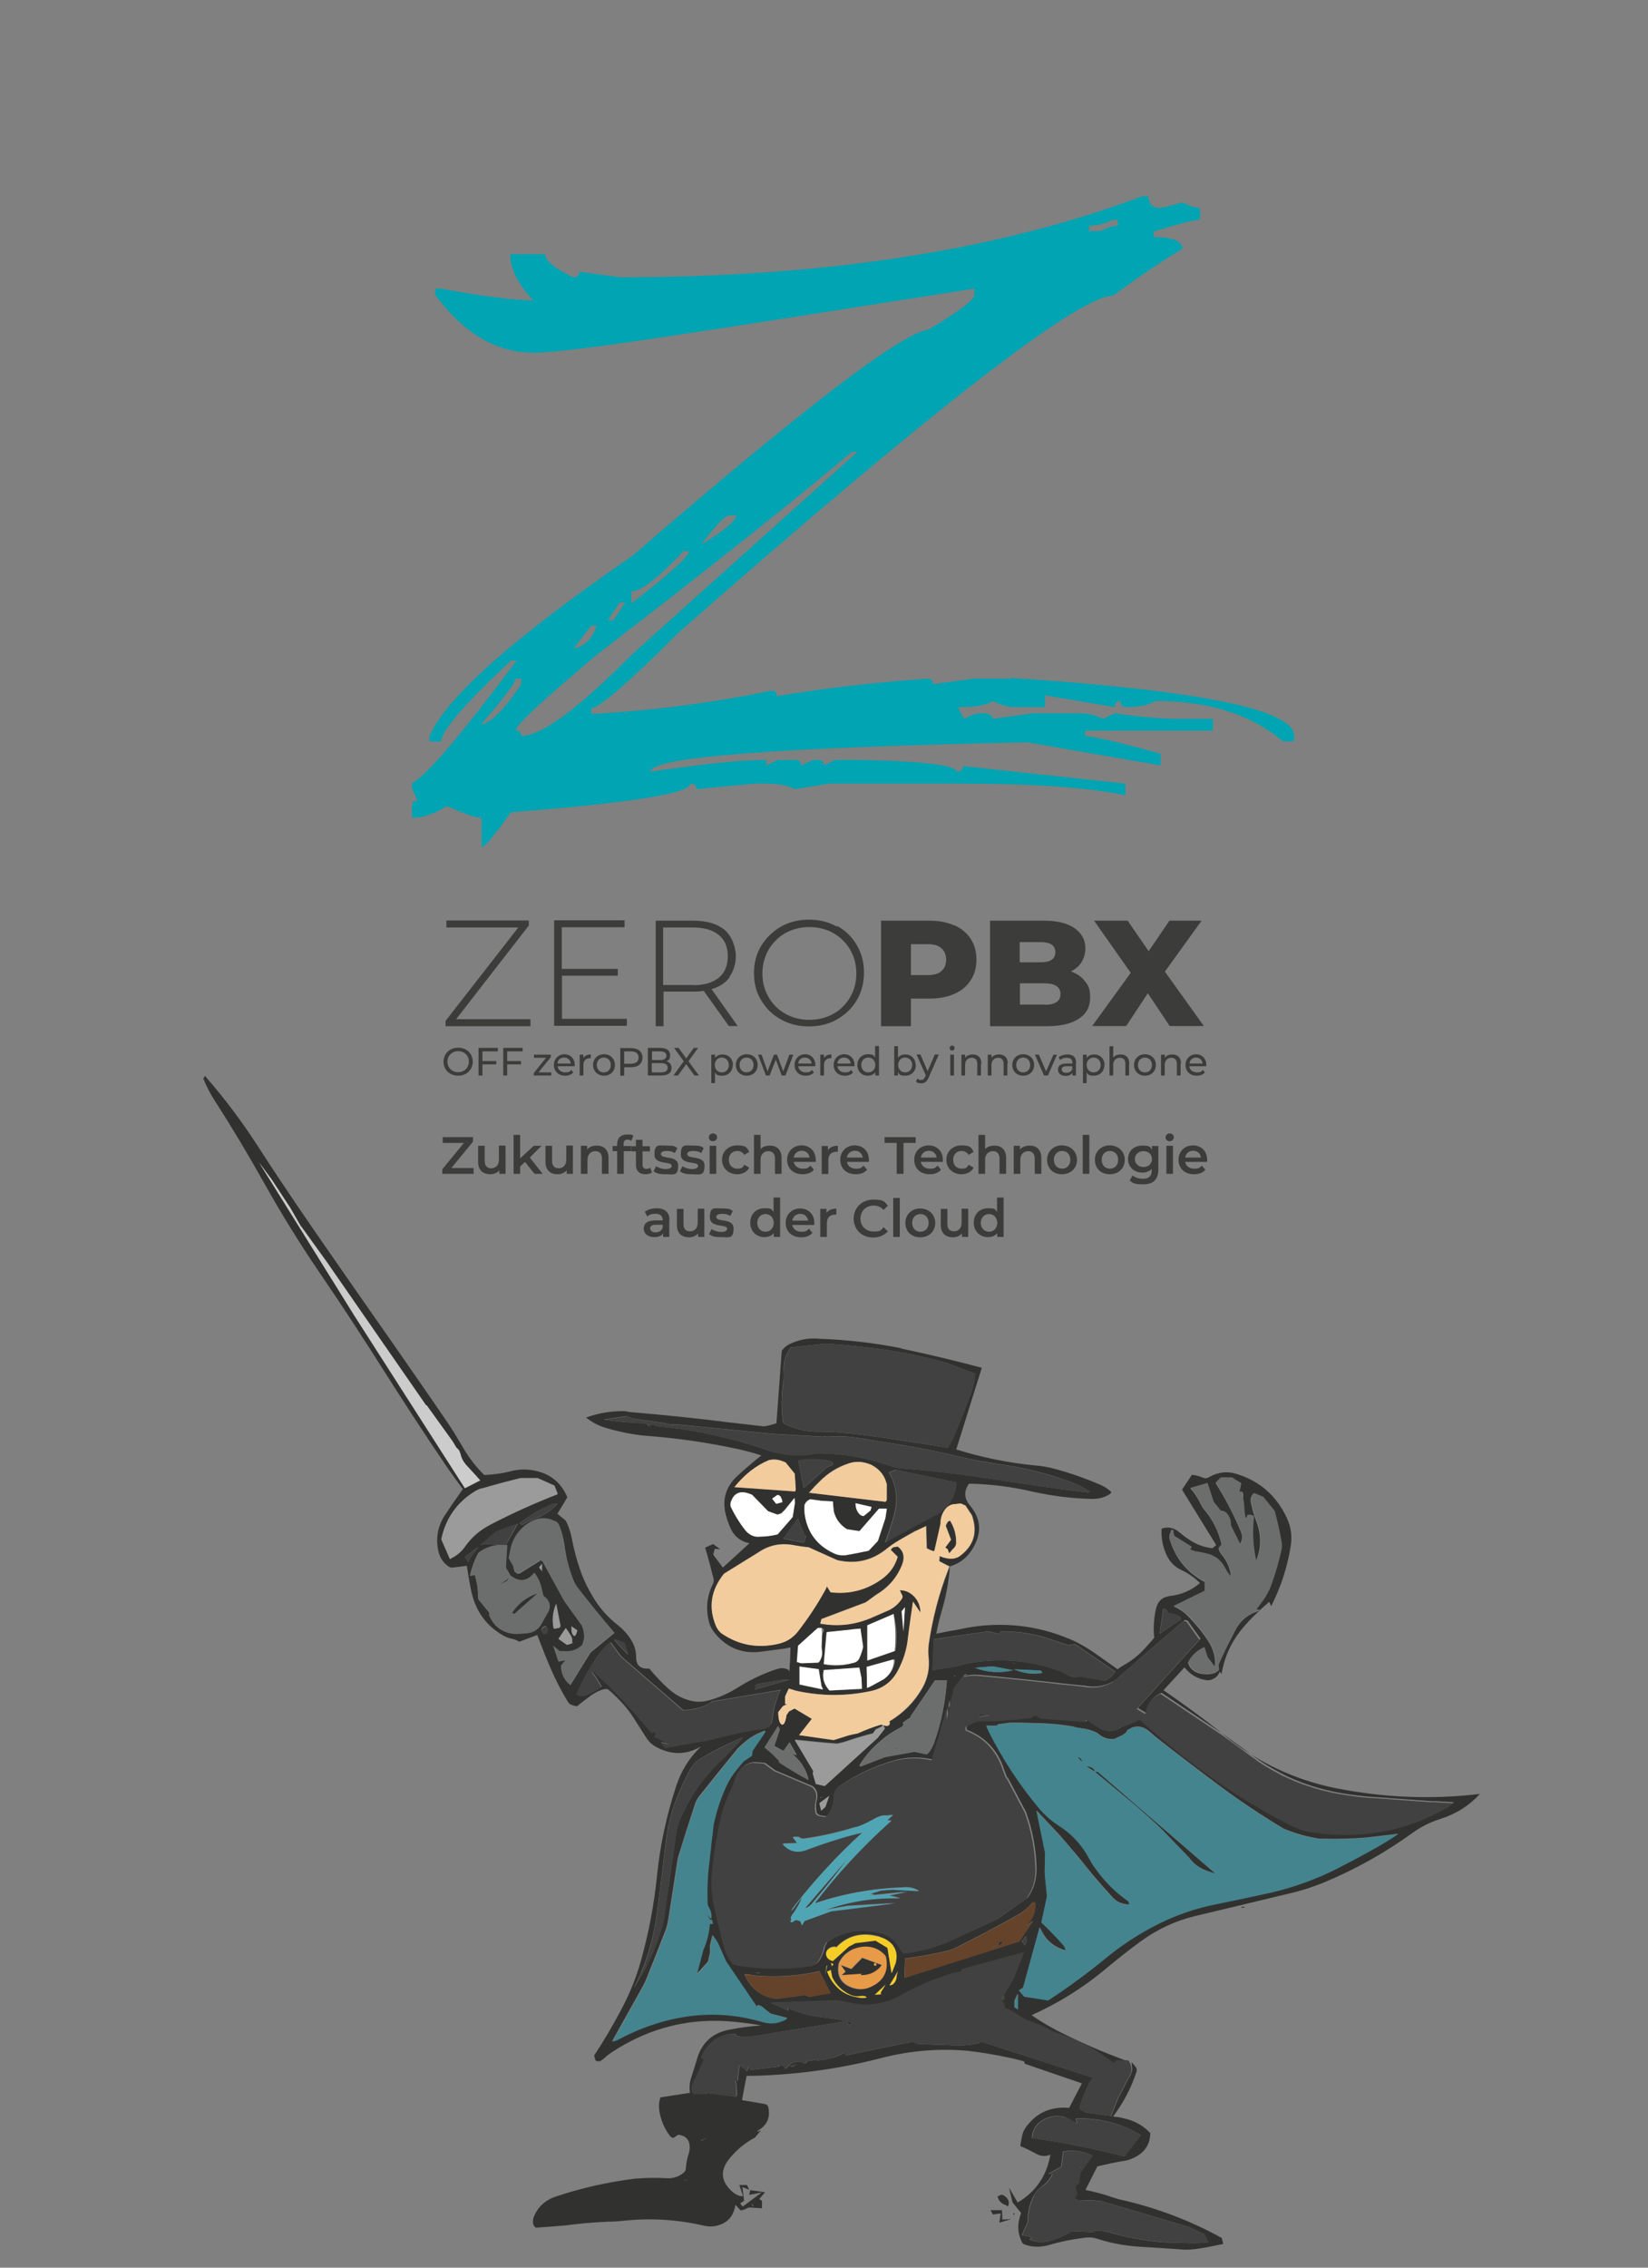 <?xml version="1.0" encoding="UTF-8"?>
<svg xmlns="http://www.w3.org/2000/svg" version="1.1" viewBox="0 0 800 1100">
  <rect x="0" y="0" width="800" height="1100" fill="#808080" stroke="none"/>
  <defs>
    <style>
      .cls-1 {
        fill: #44848e;
      }

      .cls-2 {
        fill: #fff;
      }

      .cls-3 {
        fill: #00a4b3;
      }

      .cls-4 {
        fill: #f3cc9d;
      }

      .cls-5, .cls-6 {
        fill: #3c3c3b;
      }

      .cls-7 {
        fill: #f5cd27;
      }

      .cls-8 {
        fill: #313230;
      }

      .cls-9 {
        fill: #9c9b9b;
      }

      .cls-10 {
        fill: #50a5b4;
      }

      .cls-11 {
        fill: #65422a;
      }

      .cls-12 {
        fill: #3c3c3b;
      }

      .cls-13 {
        fill: #6c6d6d;
      }

      .cls-6 {
        fill-rule: evenodd;
      }

      .cls-14 {
        fill: #cdcccd;
      }

      .cls-15 {
        fill: #e79a48;
      }

      .cls-16 {
        fill: #414141;
      }
    </style>
  </defs>
  <!-- Generator: Adobe Illustrator 28.7.1, SVG Export Plug-In . SVG Version: 1.2.0 Build 142)  -->
  <g>
    <g id="Ebene_2">
      <g id="Layer0_0_FILL">
        <path class="cls-8" d="M489.3,1079.6h-.2c-.3.6-.3.6.2,0M491.8,1073.6l.4.9.4-.9h-.9M484.3,1065.4c.3,2,1.6,3.4,3.8,4.2.4.2.8.4,1.2.7.9-2.1.3-3.8-1.8-5.2-.4-.3-.9-.4-1.4-.5l-1.8.8M480.9,1072.2l1.1,2,3.8-.5-.7,4.5,5.9-1.8-4.4.3-.2-4.6h-5.5M604.1,925h-1.5v.4h1.5v-.4M116.7,555.7h-.4v.2h.4v-.2M411.5,980.9c-.1.1-.2.3-.2.4h0c0,.1.9.9.9.9.3,0,.5-.1.7-.3.2-.2.3-.3.2-.6,0-.2-.2-.3-.4-.5-.2-.1-.4-.2-.7-.2-.2,0-.4,0-.5.2M437.5,654c-13.1-2.6-26.3-4.1-39.7-4.6-5.1-.5-10,.4-14.5,2.6-1.5.7-2.7,1.8-3.8,3.2l-2.6,35.2c-2,.7-4,1.2-6,1.5-5.3-.6-10.6-1.2-15.9-1.8-16.5-2.1-33.1-3.8-49.8-5.2-.9-.3-1.9-.4-2.9-.4-6.2,0-12.2,1.1-17.8,3.1,3,2.4,6.2,4.1,9.8,5.1,6.4,1.9,12.9,3.2,19.5,3.8,15.1,1.1,30.1,3.3,44.8,6.5,3.7.8,7.3,1.8,11,3-3.8,3-7.7,6.3-11.7,10-5.7,5.3-7.5,11.7-5.5,19,.5,2,1.2,3.9,2,5.8,1.8,4.3,5,6.9,9.4,7.8l-12.9,11.8-4.7-6.3.8-2.8,2.6.2-3.4-2.5-3.9,1.7c1.5,5,2.8,10,4.1,15.2.2.8,0,1.6-.3,2.4-3.1,6.2-3.6,12.5-1.8,18.9.6,2.1,1.7,3.9,3.2,5.6,5.9,6.9,13.5,9.7,22.7,8.3,3.1-.4,6.1-.8,9.1-1.2,1.5-.2,3-.4,4.4-.8,0,4.3-.3,8.3-.5,12l-.2-.9c-1.7-1.1-3.6-1.3-5.8-.6-6.7,2.2-13,5.2-18.9,8.9-4.1,2.6-8.4,4.6-13.1,6-4.2,1.4-8.2,1.3-12.2-.2-3.2-1.1-6-2.9-8.6-5.2-3.3-3-6.3-6.2-9.2-9.7-4.3.3-6.4-1.6-6.4-5.5,0-2.7-.6-5.2-1.9-7.5-1.7-3.1-4.1-5.8-7-8.1-4.6-3.6-8.5-7.9-11.6-12.9-2.7-4.4-5-9-6.7-14-1.7-4.8-3-9.8-4-15-.6-3.2-1.6-6.2-3-8.8l-4-3.3,4.8-8c-2.9-6.9-8-11.2-15.2-12.8-3.9-.9-7.8-.9-11.6,0-4.5,1.2-9,1.8-13.5,2-4.4-4.3-8.1-9.2-11.2-14.8-2.1-3.6-4.3-7.2-6.6-10.6-14.8-21.6-29.8-43.1-44.8-64.5-9.2-13.2-18.4-26.4-27.4-39.6-6.6-9.7-13.1-19.4-19.4-29.2-7.9-12.3-16.6-23.9-26.2-34.9l-.8,1.3c1.5,3.8,3.4,7.4,5.6,10.8,8.5,13.2,16.5,26.6,24.1,40.2,8.4,15,17.4,29.5,27.1,43.7,10.7,15.6,21,31.5,31.1,47.4,9.8,15.5,19.9,30.9,30.2,46.1,2.6,3.7,5.2,7.4,7.9,10.9-3,4.2-5.9,8.4-8.8,12.8-3.3,5.1-4.4,10.7-3.2,16.8.6,3.3,2.2,5.9,4.8,7.8.9.7,1.8.9,3,.6,2-.2,4-.5,6.1-.8.6,3.8,1.2,7.7,2,11.5,2,10.2,7.3,17.7,16.1,22.6,1.2.6,2.5,1.1,4.1,1.4,1.2.3,2.3.7,3.2,1.4l8.8-3.3c2.1,5.5,4.2,10.9,6.5,16.2,2.4,5.6,5.2,11,8.3,16.1.6,1,1.4,1.6,2.5,1.8.6.2,1.3.4,2,.5,2.1-1.8,4.4-3.5,6.7-5.2,1.6-1.1,3.2-2,5-2.7,1.1-.4,2.2-.6,3.3-.4,2.8,2.4,5.5,5,8,7.9,2,2.3,3.8,4.8,5.3,7.3,1.8,2.8,3.6,5.7,5.5,8.6,1.3,1.9,3,3.4,5,4.4,7.2,3.8,14.3,3.7,21.4-.4-5.5,5.2-9.4,11.4-11.9,18.7-4.8,14.5-8,29.2-9.5,44.3-1.4,13.8-4,27.4-7.7,40.7-2.4,8.6-5.8,16.9-10.1,24.8-3.9,7.3-8.1,14.5-12.7,21.4l.7,2.4c1.2.8,2.6.4,4.1-1,1.3-1.2,2.6-2.2,4.1-3.2,18.3-11.9,38.2-16.8,59.8-14.5,4.2.4,8.4,1,12.5,1.7-5.2.4-10.3,1-15.3,2-8.2,1.5-13.5,6.1-15.9,14.1-.9,3.1-1.9,6.2-2.9,9.4-.8,2.3-.9,4.7-.6,7.2l-14.3,2.2c-.8,2.3-.9,4.7-.4,7.3.8,4.3,2.5,8.1,5.1,11.5.4.5.9.8,1.7.8l2.3-1.5c3.7.5,5.6,2.6,5.5,6.3,0,1-.2,2-.5,3-.8,2.4-1.2,4.8-1.4,7.3,0,.6-.3,1.2-.9,1.7-2.4,2.1-5.2,3-8.5,2.8-5-.3-10-.2-15,.2-13.2,1.6-26.1,4.5-38.7,8.7-5.1,1.7-8.7,5-10.6,9.7-.5,1.2-.6,2.4-.4,3.5.2.8.6,1.4,1.3,1.9,4.8-.3,9.6-.7,14.4-1.1,6.8-.9,13.7-1.5,20.6-1.8,3.1,0,6.1-.3,9.1-.6,12.8-1.2,25.5-.3,37.9,2.6,1.5.3,3,.4,4.6.2,6-1,9.4-4.5,10.3-10.4l2.5,2.7c.5,0,.9-.1,1.4-.3.3,0,.6-.1.9-.3.4-.2.8-.4,1.2-.6.3,0,.6-.2.9-.2,2,.1,4,.3,6,.4v-3.5c.1,0-1.3-1-1.3-1l2.8-3.3-7.2-1-.5,2.3,6.1-1.2-9.3,6.9-1.2-1.6,1.9-1.2-.8-6.7,3.3,1.3-1.1-2.3h-3.7s1.8,5.4,1.8,5.4c-1.7.2-3.7-.7-5.8-2.7-5-4.8-5.3-9.9-.9-15.4,3.5-4.3,7.7-7.8,12.6-10.4l2.7-3.3c-.5,0-1,.3-1.4.6,0,0-.1,0-.2,0l.2-.6c4.4-2.5,6.1-6.2,5.1-11.2-.2-.9-.8-1.5-1.9-1.7-3.3-.6-6.6-1.2-10-1.7-.3,0-.7-.1-.9-.3l2.2-11.6c22.4-.3,44.5-3.2,66.2-8.9,13.6-3.4,27.3-4.5,41.1-3.3,7,.8,14,2,20.9,3.5,2.2.5,4.4,1,6.5,1.6l.4,1.2,27.7,9.5-6.2,11.9c-9-.8-16,2.4-21,9.4-.9,1.2-1.5,2.5-1.8,4-.4,1.7-.7,3.4-.9,5.1,2.8,1.2,5.4,2.5,8,3.9,2.1,1.1,4.2,1.2,6.6.3-1.8,10.3-7.1,18-15.9,23.2l-4.2-7.3,1.7,7.2,4.2,5.2c-2,5-1.8,9.7.4,14.2.2.4.6.8,1.1,1,3.8,1.4,7.7,1.5,11.7.4,6.1-1.8,12.2-3,18.3-3.7,2.1-.2,4.1,0,6.1.8,7.4,2.3,15,3.5,22.7,3.8,6.4.4,12.8.8,19.3,1.3,2.9,0,5.9-.4,8.8-.9,3.1-.5,6.1-1.2,9.2-1.8.2,0,.3,0,.5-.1l-.7-2.9c-15.4-8.5-31.6-14.6-48.7-18.5-1.5-.3-3-.8-4.5-1.3-4.3-1.5-8.6-2.6-13-3.5l5.8-11.4c4.5-1.1,9-2.1,13.6-2.8,1.1-.2,2.1-.5,3.2-1,5.8-2.4,8.8-6.5,8.9-12.4-3.5-3.7-7.7-6-12.7-7.1-1.8-.5-3.6-.8-5.4-.9,5-6.6,8.8-13.8,11.4-21.7.3-.9.1-1.7-.5-2.5-.6-.8-1.2-1.5-1.9-2.2,0,1,.2,2,.3,3,0,.2,0,.5,0,.7,0,.4-.2.8-.3,1.2-.2,1.1-.8,2.1-1.6,3.2l-5,9.7-3.1,7.9v.5l-12.5-1.8-2.6-1.4c-.3-.5-.4-.9-.3-1.3,1.4-4.9,3.4-9.6,6.2-14.2l-54.8-17.7v.9c-4.8,1.1-9.9,1.5-15.1,1-5.2-.1-10.4-.3-15.5-.6-.3-.1-.7-.3-1.2-.6-.3-.2-.6-.3-.9-.4l-32.1,6.6-1-1.2-2,1.1c-3.7,1.5-7.5,2.3-11.3,2.7l.2-.4c0,0,0-.1,0-.2l-4.8.9-1,1.2c-3.2-1.7-6-1.3-8.4,1.4-1.2,1.3-1.8,1.2-1.8-.3l-2.5-.5v.8l-13.8,1.6-.9-1.7-.8,2.3-3.7-2.8-.8,7.4h-1.2s.5,1.3.5,1.3l.2,4.4v1.7h-.4v.4c0,0-13.8-1.8-13.8-1.8l-1,.4h-5.7c-1.2-1.6-1.2-3.7.1-6.2,1.9-3.7,3.6-7.4,5.2-11.1h-.2c-1.4.4-1.6-.3-.7-2,2.9-5.7,7.4-8.9,13.3-9.7.9,0,1.8,0,2.7,0,0,.3,0,.5.2.7s.3.3.4.2c3.1.5,6.1.5,9.2,0,4.2-.7,8.4-1.4,12.5-2.1,10.6-1.7,21.1-3.4,31.6-5.1-4.3-.9-8.5-1.6-12.8-2-3.8-.5-7.6-1.4-11.2-2.6-1.8-.5-3.2-1.1-4.3-1.7l-.2,1.2-8.4-3.8h.8c0,0,31.1-1,31.1-1l11,2.1c7.5.4,14.4-1.2,20.4-4.7,7.9-4.5,16.3-8,25.3-10.6,1.2-.3,2.4-.6,3.6-.8.3,0,.5-.2.6-.3.1-.3.2-.6.1-.9h0l29.8-8.1-4.7,12-6.3,10.8,1.8,3.3h0c0,0,0,1,0,1l1.3.6h.6s8.1,5.1,8.1,5.1l7.6,2.8,5.8,3.1c9.8,2.9,18.9,7.4,27.1,13.5.7.6,1.5,1.1,2.2,1.7l1.4-1.3h5.5c-11.7-4.2-23.1-9.2-34.1-14.8-4.8-2.5-8.9-5-12.4-7.5,13-5.8,25-13.3,35.9-22.4,5.6-4.7,11.3-9.2,17.2-13.5,7.9-5.7,16.5-9.8,26-12.1,16.1-3.8,32.1-7.7,48-11.5,4.9-1.2,9.7-2.8,14.4-4.7,15.3-6.3,29.8-14.4,43.4-24.2,4.1-3,8.6-5.2,13.6-6.8,7.6-2.4,14-6.5,19.1-12.1-23.5,2.8-46.9,1.8-70-2.8-19.8-4-37.7-12.4-53.6-25.3-5.3-4.3-10.8-8.5-16.3-12.5-4.5-3.3-9-6.5-13.7-9.7l10.2-11.1c2.6,3.3,5.9,5.4,10,6.1.8.2,1.7.2,2.6,0,2.2-.6,3.7-1.9,4.5-4l.9,1.1c1.5-9,5.3-16.9,11.7-23.9.5-.5,1-1.1,1.5-1.7,1.6-1.7,3.3-3.4,5.2-5-5.3,1.4-9.3,4.6-11.9,9.7-1.1,2.1-2.2,4.2-3.3,6.4-1.7,3.3-3.3,6.7-4.8,10.2l.2,2.6c-.5.3-1,.7-1.6,1.1-1.8.7-3.6.9-5.3.7-4.1-.2-6.8-2-8-5.4,0-.2,0-.3.1-.4,1.7-3.3,4.2-5.7,7.7-7.1l1.6,5,3.6,4.7c.5-4.4-.5-8.7-3.1-12.7-2.9-4.5-6.4-8.7-10.3-12.6-1.9-1.9-4.1-3.3-6.6-4.4l15.1-7.4v-4.4c-8.5-4.5-14.2-11.4-17-20.7-.3-.9-.2-1.7,0-2.4.3-.7.6-1.5.9-2.2l1,.7-.2.7.5,1.8,8.5,5.3-1,1.1c1.1.6,2.3,1,3.5,1.2,2,.3,4,.8,6,1.3,3.3,1.1,5.8,3.2,7.4,6.2,1.3,2.6,2.4,4,3.1,4.4-.3-4-1.9-7.6-4.7-11-.7-.9-1.2-1.8-1.3-2.8l1.5-1.6c-1.4-6.3-4.1-12-8.3-16.9-.8-1-1.5-2.1-2-3.2-1.3-2.7-2.9-5.2-4.9-7.3l8.3-2.4,3,9.2,3.5,4.3c1.4,0,2.5.7,3.5,2.1.9,1.4,1.4,3.1,1.4,5.1l4.4,8.8c1.2-2,1.3-3.9.5-6-3.4-8.2-7.5-16.1-12.3-23.7l2.3-2.5h.4c0,0,5.1,0,5.1,0l4.4,2.4v.5c0,0,0,0,0,0l-.9,4.1,1.2-.3c.6.1.9.5.9,1.2,0,1.5,0,3.1.1,4.6.1,1.9.3,3.9.5,5.8,0,.6.3,1.1.8,1.4.4-.3.6-.8.5-1.6,0,0,0,0,.2,0,1.2-.2,2.2,0,2.9.7-.9,7.3-.5,14.6,1.1,21.8,2.7-6.4,2.8-13,.2-19.7-1.1-2.9-2-5.9-2.6-9-.3-1.7.1-3.2,1.3-4.4l4.5,1.9,5.5,6.8c1.2,4.9,2.3,9.7,3.3,14.6.3,1.5.3,3,0,4.3-1.3,5.7-2.9,11.4-4.9,16.9-1.2,3.3-3,6.4-5.2,9.2-1.5,1.8-2.1,2.8-1.9,2.9.6-.2,1.1,0,1.5.3l4.8-4.3,1,2.1c4.7-9.3,7.9-19.1,9.5-29.4.7-4.5.1-8.9-1.8-13.1-5-10.9-13.1-18.1-24.4-21.6-4.8-1.5-9.4-.9-13.8,1.7-.9.5-1.9.5-2.9,0-1.6-.7-3.3-1.1-5.1-1.3l-4.8,7.2,16.6,26.9-1.8,1.5c-4.1-.4-7.9-1.8-11.4-4.2-1.8-1.2-3.5-2.5-5.2-3.9-2.4-1.9-5.1-2.4-8.1-1.4-.3,4.4.5,8.6,2.3,12.6,1.5,3.4,3.9,5.9,7.3,7.5,3.4,1.6,6.4,3.7,9,6.3-4.2,3.6-9.1,5.7-14.7,6.3-3.6.5-5.9,2.6-6.7,6.4-1,4.6-1.3,9.2-.8,13.9-1.8,2-3.5,4-5.3,5.9-2.7,2.8-5.7,5.2-9.1,7.1-1.1.6-2.3,1.4-3.4,2.2-3.7-2.6-7.7-5.4-12.2-8.6-3.4-2.3-7-4.3-10.7-5.9-16.3-6.9-33.2-8.7-50.7-5.5-2.7.6-5.3,1.1-8,1.5-2.1.4-4.3.9-6.4,1.3.7-3.8,1.6-7.5,2.7-11.2,1.7-5.8,2.9-11.7,3.6-17.8.2-1.2.2-2.4.1-3.6,4.9-1.4,8.7-4.3,11.4-8.9,4.4-7.4,4-14.3-1.5-20.8-2.8-3.4-3-6.9-.4-10.5,10.4.2,20.8,1.5,31,3.9,9.5,2.1,19.1,3.3,28.8,3.5,3.2,0,6.1-.7,8.6-2.4.3-.2.5-.5.7-.9-1.5-1.5-3.2-2.6-5.2-3.5-7-3-14.2-5.6-21.6-7.6-3.6-1-7.2-1.7-10.9-1.9-12.8-1.3-25.4-3.9-37.6-7.7l12.4-39.6c-13-3.5-26.1-6.6-39.3-9.4M705.2,874.7l-2.7,2c-9.8,5.7-20.4,9.6-31.6,11.6-11.5,2-23,2-34.5,0-3.1-.5-6.2-1.5-9.1-3.1-5-2.5-9.8-5.1-14.5-7.9-10.6-6.2-20.9-13-30.9-20.4-9.7-7.2-19-14.8-28-23l-9.2,3.8c-3.2,2-6.2,2.3-9.1.9-2.4-1.2-4.8-2.7-7.1-4.4-.2-.1-.3-.2-.5-.3l-.6,1.1-21.5-1.7-2.8-1.5-2.6,1.3h-.9c-8.3,1.2-16.5,1.6-24.6,1.6-1,.4-2.1.9-3.2,1.3-.7.3-1.4.7-2.1,1.1-.3.3-.5.7-.5,1,0,.4,0,.8.4,1.2,0,0,.1,0,.2,0,.6.2,1.1.4,1.7.7.2.1.4.2.6.3,6.3,3.1,11,7.9,14,14.5.4.9.8,1.9,1.1,2.9.6,1.8,1.3,3.5,2,5.3l-.2-1.2,9.1,17.2c3.2,8.9,4.9,18.1,5.1,27.5,0,5.2-1.3,9.8-4.2,13.9l-15,10.6c-6.8,3.1-13.6,6.2-20.4,9.4-7.9,3.7-16.1,5.9-24.6,6.9-1-1.5-1.9-2.9-2.9-4.3-1.8-2.8-4.4-4.6-7.7-5.4-9.5-2.6-18.4-1.2-26.7,4.3l-1.1,2.1c-.6,2.6-1.5,5-2.9,7.1-.8,1.2-2,2-3.5,2.3-12.4,1.8-24.8,1.6-37.2-.6-.5-.2-.9-.5-1.2-.9-1.7-2.4-3-5-3.8-7.9-1.9-6.9-3.6-13.8-5-20.7-1-4.8-1.3-9.7-.9-14.7.8-8.4,2-16.6,3.8-24.8,1.3-5.9,3.2-11.5,5.8-16.8.6-1.3,1.1-2.6,1.5-3.9,1.4-5,4.4-7.9,9-8.4l5.2.4,4.9,3.6,16,6.8c.9.3,1.7.6,2.6,1.2.4.3.7.7.9,1.1,1.1,1.4,1.3,3.3.7,5.7-.2.6-.3,1.2-.3,1.8-.1,1.3,0,2.6.3,3.9,0,.1,0,.2,0,.3l1.3,1,3.1.5c.5,0,.9-.3,1.2-.7,2.1-2.6,3.1-5.6,3.1-9.2,0-2.1.8-3.7,2.6-4.9,8.2-5.6,17.1-9.7,26.7-12.4,6-1.6,12.1-1.7,18.3-.3l7.2-24.7,1.1-4.2v3.1l-1,1h0v4.8c.1,0,3.5-15.1,3.5-15.1l4.5-6,1.5-.6-1.3,1.1c2.9-.6,5.9-.7,8.8-.3,12.1,1.1,24.2,2.4,36.3,3.7l1.4.2c3.6.4,7.3.8,10.9,1.1,0,0,.2,0,.3,0,5.1,1.1,9.9.5,14.2-1.9.2,0,.3-.1.5-.2.4-.3.8-.7,1.3-1,11-9.6,22-19.2,33.1-28.7l1.4.3,6.3,8.8-30.4,33.6,4.2,2.5c.6-4.8,3-8.1,7.2-9.8h.2l30.1,20.2c4.5,3.2,9,6.5,13.4,9.8,4.5,3.4,9.3,6.3,14.3,8.9.9.5,1.9,1,2.9,1.5,9.9,4.6,20.2,7.5,30.9,8.9,4.3.6,8.5,1.1,12.9,1.3.1,0,.2,0,.3,0l24.7,1.8c.6,0,1.1.1,1.7.1.5,0,1,0,1.5,0l3.3.2c1.9.1,3.8.2,5.8.3M400.7,651.8l5.8.4c12.3.9,24.5,2.5,36.5,4.9,5.6,1.2,11,2.5,16.5,4l13.9,5.3c-.5,4.3-1.6,8.5-3.2,12.5-2.6,6.6-5.2,13.1-7.9,19.6l-2.3,3.8h0c-10.2-1.7-20.3-3.3-30.5-4.8-7.2-1.1-14.5-2-21.7-2.6-3.5-.3-7.1-.4-10.7-.4-5.8,0-11.2-1.3-16.2-3.8-.6-.3-.9-.7-.9-1.3-.8-6.4-.7-12.7.2-19,.3-1.6.3-3.3.2-4.9-.3-4.6.9-8.6,3.5-11.9l16.8-1.8M401.3,696.7c.7,0,1.4,0,2.2,0,4.9-.2,10,.2,15.1,1.1.6.1,1.2.2,1.8.3,4,.7,8,1.4,12.2,2,3.3.5,6.5,1,9.7,1.6,8,1.4,15.9,3.1,23.8,5,6.2,1.5,12.6,2.6,19,3.5,11.7,1.7,23.3,4.5,34.5,8.6,3.8,1.4,6.9,3,9.4,4.8l-.3.2c-.2,0-.3.1-.5.2-7.5-.9-15.1-1.9-22.6-3-10.2-1.4-20.4-3-30.6-4.6-12-1.7-24.1-3.1-36.3-4.1-2,0-4.1-.3-6.4-1.2-10.8-3.8-22.1-5.9-33.9-6.1-.9,0-1.8,0-2.6.2-8.1,1.3-15.9.7-23.4-1.8-3.1-1.1-6.1-2.1-9.2-3-14.4-4.3-29.1-7.2-44.3-8.6l-2.6-1c0,.3-.1.5-.5.7-.3.2-.7.3-1.2.3-.1-.7-.6-1.2-1.4-1.4-6.9-.2-13.6-.8-20.1-1.8l11.1-1.7,2.9,1.2,16.2,2.3,1.6.5h0l5.6.2,44.4,4.4,24.6,1.4c.5-.2,1-.3,1.6-.3M485.1,792.7c0-.8.4-1.2,1-1.4,6.8,0,13.5.8,20,2.6l12.4,4.1,3.4-.5,19.6,13.4-2.1,2.6-2.9,1.8-12.3-2.1c-2.4.7-4.8.3-7.2-1.4-.7-.5-1.5-.9-2.3-1.2-15.2-5.5-30.6-6.6-46.1-3.5l-4.4,1.2-11.5,1.9.7-15.1,26.5-3.8,5.3,1.4M444.6,742.6l5.1-2.4.3,10.8c1.1.6,2.3,1.1,3.5,1.5,0,0,.2,0,.3-.4l2.9-12.8c0-2.7.7-5,2.1-6.9,1.4-1.9,3.1-2.8,5.1-2.8l2.6-.3,2.3,1,3.1,4.7c2.9,8.1,1,14.7-5.7,19.7-1.3,1-2.9,1.4-4.6,1.4-1.9,0-3.6-.5-5.3-1.3l-.2,2.5,4,2.1.8.3c0,.6-.3,1.2-.5,1.8-4.5,11.6-7.6,23.6-9.4,35.8-.3,2.2-.4,4.5-.1,6.7.5,5.4-.5,10.4-3.1,14.9-3.8,6.7-9.1,12.1-15.9,16.1l.2,1c-.3,1.3-1.4,1.5-3.3.8v-.2c0,0,0,.1,0,.1l.8,1.6-3.4,4.4-25.7,23.4-4.4-1-1.5-5.1.3-1.1-9-15.1c6.8.7,13.6,1.4,20.4,1.9,1.5-.3,2.9-.6,4.4-1.1,4.4-1.5,8.7-2.8,13.1-3.9l1.3-1.9,2.9-1.4.6-.7c-.5-.2-1-.2-1.6,0-3.2,1-6.5,2.3-9.8,3.7-.5.3-1,.4-1.5.5-1.2.3-2.5.5-3.7.8l-7.3,2.3-16.8-2.4,6.2-7.9-8.4-5-2.7,1.4-1.2,1.8c-.3,2.1-.7,3.5-1.2,4.1-.5.6-1,.7-1.5.2-.5-.5-.9-1.4-1.1-2.8-.2-1.3-.3-2.3-.2-3l2.3-2.9c2.2-.9,2.5-1.2,1-.9v-3.7s1.8-3.9,1.8-3.9l3.6,1.1c12,2.7,24,2.7,35.9.2,6.1-1.2,10.5-4.5,13.4-9.9,2.7-4.9,4.3-10.1,4.9-15.5.7-6,1.6-12.1,2.5-18.1l3.6,5.3c0-3-1-5.5-2.9-7.6-1.9-2.1-4.3-3.2-7.1-3.2l1.1,2.6v1.1c-1.8,3.1-4.5,5.3-7.9,6.6-2.1.9-4.1,1.8-6.2,2.7-8.4,3.8-16.9,4.8-25.7,3.2l.6-2.2,21.5-8.1,5.1-3.7c5.8-3.5,10-8.2,12.4-14.2,1.6-3.9.9-6.9-2-9.2l-2.3.4-.7.7-.4.5,3.4,3.4c-1.3,4.4-3.9,8-7.6,10.7-7.4,5.4-15.8,7.6-25,6.5l-1.8-2.9c-.1.6-.3,1.2-.7,1.7-3.9,7.1-8.4,13.9-13.4,20.3-2.3,3-5.5,5-9.4,5.9-9.9,2.3-19.1.7-27.4-4.9-1.3-.9-2.3-2.1-2.9-3.7-3.8-9-2.5-17.5,3.9-25.4l16.8-10.4c5.3-3.6,11.2-4.7,17.8-3.3,2.2.4,4.4.7,6.5.9l13.8,6.2c8.7,2.1,16.6.3,23.6-5.1,2-1.6,4.1-3.1,6.3-4.4,2.7-1.6,5.5-3.2,8.3-4.7M434.8,713l29.4,6.1c-.4,7.2-4,12.6-10.8,16.2-7.7,4-15.2,8-22.6,12.1l-1.2.9c1.6-4.3,3-8.6,4.3-13.1,2.1-7.4,1.4-14.3-2.4-20.8l.2-.2,3-1.3M424.6,711.6c2.9,1.9,4.8,4.6,5.7,8.1v8s-.6.8-.6.8l-37.1-4.4c.9-1,1.8-2,2.7-3,.9-.9,1.8-1.8,2.7-2.7,3.8-3.8,8.3-6.7,13.5-8.4,2.2-.7,4.3-1,6.4-.8,1.1.1,2.3.4,3.4.8.4.2.9.4,1.4.5.6.4,1.2.8,1.8,1.1M398.9,708c1.4.2,2.9.5,4.3.9.3,0,.5.2.8.3.2.1.3.2.4.4h0c0,.1,0,.1,0,.2,0,.2,0,.5-.1.8l-2.9,1.2-11.3,10.1-2.6-13.4c3.8-.7,7.6-.9,11.4-.4M410,741.1c.4.3.9.6,1.3.9l5.9.9,9.5-11h3.8s-.7,4.6-.7,4.6l-3.6,11-4.5,4.8c-3.8.8-7.6,1.5-11.4,2.2-1.9.2-3.7,0-5.4-.9-8.1-3.7-12.8-9.9-14.2-18.5-.3-1.7-.3-3.4-.1-5.2l.9-1.4.9-.7.9-.7,5.5,1,5.5.3.4,4.6c.8,3.4,2.5,6.1,5.3,8.1M423.1,731l-.5,1.6-3.3,2.7c-1.1,0-2-.6-2.8-1.8-.8-1.2-1.2-2.7-1.2-4.4l7.8,1.8M401.3,791.7l11.7-1.2,4.6-.5v.7c0,0,1.3,8.2,1.3,8.2-.4,1.9-1,3.7-1.8,5.5-.5,1.3-1.5,2-2.9,2.3-4.8,1.3-9.6,1.5-14.4.6l1.4-15.5M397,789.6h1.8c1.1.4,1.4,1,.8,2.1-.2.4-.4.9-.5,1.4l-.2,5.9c.3,1.2.4,2.3.3,3.4-.1,1.3-.6,2.5-1.3,3.6,0,0,0,0,0,0-.1.2-.3.3-.5.5-2.8.1-5.6.2-8.4.3-.7-.2-1.3-.4-2-.6l.6-7.9,9.6-8.8M421,788.4l12.8-5.5c1.5,5.8,1.8,11.7.9,17.7,0,0-.1.2-.3.3l-13.3,4.6v-17.1M437.7,781.6l1.5-1.9-.7,11.7-.9-9.8M463.3,812.8c0,0,.2-.1.4-.1l-.3.8c-.1-.3-.1-.5,0-.6M454,815.1h5.6c-.7,10.3-2.7,20.3-6.1,30-.6,1.6-1.3,3.2-2.3,4.5l-1.3,1.4-6-1.3-14.4,2.6-11.6,4.5c-.6,0-.8-.3-.6-.7,3.5-5.7,8.2-10.5,13.9-14.6,1.9-1.3,3.9-2.5,5.9-3.5,1.3-.7,1.7-1.4,1.2-2-.1-.2-.2-.3-.1-.3,1-.9,2.4-1.8,4-2.8l-.3-.2,12-17.7M420.7,808.5l12.2-3.4c1.3-.5,1.8-.1,1.5,1.3-.7,3.4-2.5,6.1-5.3,8.1l-6.4,3.5-1.8.8-.2-10.2M417.2,808.8l1,5.2.2,5.3-15.7.8c-.3-.3-.5-.6-.8-.9-2.1-2.7-2.8-5.7-2-9l12.9-.9,4.4-.4M398.1,813.8l.7,4.2.7,1.6-11.4-2.4v-8.7l8.7,1.1h.7c0,0,.6,4.3.6,4.3M397.4,873v.2c-.1,0-.2,0-.2,0,0,0,.1-.2.2-.3M398.7,871.7c0,0,.2,0,.4,0-1.1.6-1.3.6-.4,0M402.5,871.2l-1.8,5.2-2.1,1.9-.9-3.6,4.7-3.5M521.5,837.8c1.9.3,3.8.6,5.7.9,1.9.4,3.7,1,5.3,1.8.1,0,.3.2.4.3,2.4,2.1,5.1,3,8,2.7l4.1-1.9,1.6-1.2.8-1.3,2.1-1.1c3-1.1,5.9-.4,8.6,2,1.8,1.6,3.7,3.2,5.7,4.7,9.6,7.5,19.2,14.8,29,22.1,9.7,7.2,19.8,13.9,30.3,20.2,5.7,2.4,11.5,4,17.4,4.9.6,0,1.3,0,1.9,0,7.1.2,14.2,0,21.3-.6,5.3-.6,10.3-1.2,15.1-1.8-3.9,2.6-8.2,5.2-12.6,7.7-5.6,3.1-11.2,6.1-16.9,9-10.3,5.2-20.8,9-31.8,11.6-9.5,2.1-18.9,4.1-28.3,6-9.3,1.9-18.2,5-26.6,9.2-9.2,4.6-17.6,10.1-25.5,16.5-9,7.4-18.4,14.3-28.2,20.7l-11.6-1.8-2.6-3,2-1.3,8-29.2c.4.7.8,1.3,1.1,2,.7,1.3,1.5,2.5,2.4,3.6,2.2,2.5,5,4.3,8.5,5.4.2,0,.3,0,.5.1,0,0,0,0,.2,0,0-.1-.1-.3-.1-.4-.2-.8-.6-1.5-1-2.1-3.3-3.8-6.9-7.6-10.7-11.1l2.7-12.6-1.1-11.5.2-9.6-4.2-20.5,10.5,11.2c.3.3.5.5.7.8.1.1.2.2.3.3l2.5,2.9c1.8,2.1,3.5,4.2,5.3,6.2l2.7,3.3c.3.4.6.8.9,1.1,1.8,2.3,3.6,4.5,5.4,6.6,2.8,3.3,5.6,6.4,8.4,9.5,1,1.1,2.1,2,3.3,2.6,1.6.7,3.3,1.1,5.1,1.1l-.4-1.6c-6.2-4.3-11.5-9.5-15.8-15.6-1.3-1.8-2.4-3.6-3.4-5.4-3.5-6.5-8.3-11.7-14.4-15.6-3.8-2.4-7.1-5.3-10-8.8-9.5-11.3-17.5-23.6-24.2-36.9-.5-.9-.9-1.9-1.2-2.9,1.9.1,3.6.1,5.2,0l.2-.6,6-.8c3.7,0,7.4,0,11,.2,6.9,0,13.6.6,20.3,1.8M491.8,806.7l.8.3c.1,0,.2,0,.2,0h0s0,0,0,0c0,0-.2.1-.3.1h0l-1-.5h.4M493.3,810.1c-.3,0-.7-.2-.9-.3l12.9.6.8,1.1c-4.4.8-8.7.3-12.7-1.3M473.3,809l8.5-.7,9.9,1.9c-6.3,1.5-12.5,1.1-18.5-1.2M564.7,780.4h.5c.6.3,1,.5,1.4.9.2.2.3.6.1,1.1l4.8,1,1.6,1.4-.2.2.4.5-10.4,7,1.8-12.1M140.8,585.7l5.4,9.4,12.4,17.2,48.1,69.5h.3c0,0,12.6,17.4,12.6,17.4l1.8,3,1.4,1.3h0c0,.1.2.3.2.3l.5,1.6c.4,1.9,1.3,3.6,2.6,5.1,1.6,1.7,3.1,3.3,4.6,5l2.4,2.6-2.2,1.1-5.3,2.7-53.7-83.8-46.2-74.2,6,8.1,9,13.7M230.6,723.4c1-.6,2-1.1,3.1-1.4,6.3-1.8,12.7-3.5,19-5.1h8.3s8.2,3.7,8.2,3.7l1.6,4.1c-11.2,4.3-22.2,9.3-32.9,14.9-5,2.6-9.2,6.2-12.3,10.8-1.3,1.9-3,3.4-5,4.6l-2.1,1.2-4.2-9.6c2.1-10.1,7.5-17.9,16.4-23.3M235.1,748.9l-1.9.7,7.5-6.5,10.7-3.9-5.4,9.4v1.1c.1,0-.5,10.8-.5,10.8l2.3,3.9c4.3,3.2,8,2.8,11.4-1.3,0,0,.1-.1.1-.1,1.9,2.3,3.2,5.2,3.8,8.7.2.8.3,1.5.6,2.4,3.3,2.5,3.9,5.4,1.9,8.7-.9,1.5-1.8,3.1-2.6,4.6-1.5,2.8-3.8,4.4-6.8,4.8-2.4.3-4.7.4-7.1.3-5.5-.7-9.4-3.7-11.6-8.9v-1.3c0,0-5.3-6.5-5.3-6.5l-.4-6.2-1.2-5.5-2.5.3c.8-3.7,2-7.1,3.7-10.4.3-.7.9-1.2,1.6-1.6,3.3-2.1,6.9-3,10.8-2.9l-9.1-.6M232.2,750.3l-4.1,5.6-.9,1.8-1.5-2.5,6.5-4.9M380,708.9c.5.2,1,.4,1.5.6l4.3,5.3.5,7.5-.3,1.1-29.5-2.1c4.9-6.1,10.5-10.5,16.8-13.1,2.3-.5,4.5-.3,6.7.6M365.1,725.1l7.8,8,4.4,1.6,1.9-.6,1.8-1.8,4.6-5.7.2,2.4-1.1,6.9-7.3,8.4c-2.9.7-5.8,1-8.7,1.1-1.8.2-3.5-.3-5-1.3-.9-.6-1.6-1.3-2.2-2.1-2.6-3.3-4.7-6.9-6.6-10.6-.4-.9-.5-1.8-.2-2.8,1.6-4.7,5-5.9,10.3-3.5M377.3,725.1c.7,0,1.3.3,1.8,1,.5.7.8,1.5.8,2.5l-2.9.8-2-2.5,2.5-1.8M387.3,736.6l3.4,8.4h.7c0,.1-.7,2.6-.7,2.6l-.9.7-9.6-1.9,7.1-9.7M252.3,738.8l8-5.5,7.6-3.7,2.7-.2c-3,3.4-6.8,5.9-11.3,7.4-1.9.7-3.7,1.6-5.4,2.7-.2,0-.4.2-.5.3-.4-.3-.7-.6-1.1-.9M269.2,737.7c1,.4,1.8,1.2,2.2,2.1,1.3,3.1,2.1,6.2,2.6,9.6.7,5.7,2.1,11.3,4.2,16.7.6,1.5,1.4,3,2.4,4.3,5.7,7.4,11.6,14.6,17.7,21.7l-11.6,9.5-9.8,15.8c-3-2.4-4.4-5.5-4.4-9.3l2.4-2.9-3.7.8-2.5-7.5,3.1,2.6c.8,0,1.5,0,2.3,0,3.3.2,6.1-.7,8.5-2.8.2-.2.3-.4.4-.7,0-.2.1-.5.2-.8.6-1.6.7-3.3.3-5.1-.2-1.1-.5-2.1-1-3.2l-8.5-11.8-10.3-18.8-.4-.5-.6-.6-10.5,6.5h-1.2c-.3-.4-.7-.6-1.1-.8l-.7-2.8-2.1-3.7,1-4.9c1.4-5.2,4.3-9.3,8.7-12.1,4.1-2.7,8.3-3,12.5-1M263.2,758.6v3.5c-.1,0-1.5-1.8-1.5-1.8l1.5-1.7M265.1,789c.9,1.1,1,2,.4,2.8-.1.2-.3.3-.4.4-.1.1-.3.2-.5.3-.5,0-1-.3-1.3-.7-.3-.4-.4-.9-.4-1.4,0-.5.3-.9.8-1.2.4-.3.9-.4,1.4-.4,0,0,0,0,0,0M268.9,790.1c0,0,0-.2,0-.3-.8-4-.4-7.9,1.2-11.8l2.1,10.8-.5.8-2.7.5M277.4,788.9l2.8,1.9c-.4,1.6-.8,2.4-1.1,2.6-.4.2-.7,0-1.1-.6-.3-.6-.5-1.4-.6-2.4,0-1,0-1.5,0-1.6M274.6,789.8c.3.3.6.6.8,1,.5.7.9,1.4,1.4,2.1.9,1.4,1.2,2.5.9,3.5l.3.5-1,.5-1.8.5-4.1-2.9,3.5-5.2M303.1,796.9l1.8,5.7c-2.4-2.2-4.6-4.6-6.7-7.1,0,0,.2,0,.5-.3l4.4,1.8M290.6,802.7c2.1-2.9,4-4.9,5.9-6.1l5.1,6.9,30.1,26c1.8,0,3.5-.3,5.3-.6,3.1-.5,6-1.7,8.6-3.6l33.4-5.6-1.2,2.4-1.9,6.1-1.1,6.5c0,1.2-.7,2.2-2.1,3-1.4.8-3.1,1.2-5.2,1.2l-7,1.2-16.7,4-20.8,3.7-2.1-2.7,4,.8-7.1-3.5.8-2.3-2.3.2c-5.6-6.6-11.4-13.2-17.6-19.6-3.3-3.4-6.7-6.7-10.3-9.7-.3-.3-.6-.3-.9.2l1.9,2.4,2.7,4.5c-2.2,1.5-4.5,2.8-6.9,3.9-2.2.9-3.9.8-5.2-.3,2.9-6.8,6.5-13.2,10.7-19.2M379.7,814.8h3.7l-16.9,4.7.6-1.5c-.3,0-.5,0-.7-.2,0,0,0,0,0-.2h.3c0,0,.8-.7.8-.7l12.4-2.1M371.4,839.6s0,.1,0,.2l-6.3,9.3-.3,2.4-3.9,2.6c-2.3,2.5-4.4,5.1-6.2,7.8-1.2,2-2.3,4-3.2,6.2-2.4,5.6-4.2,11.3-5.4,17.1,0,.1,0,.2,0,.3-.7,5.9-1.4,11.7-2,17.5-.8,6.7-1,13.3-.9,20,0,.8.3,1.6.8,2.3,1,1.7,1.3,3.5,1,5.4l-2.3-2.8,2,3.5.7-.3.4,1.9h-1.5c-.3,4.5-1.4,8.7-3.2,12.8l-3.1,11.9,5.6-6.1,1-4.2v-3.4c-.1,0,1.2-5.3,1.2-5.3l1.9,2.6.8,1.5,3.7,8.4,15.3,22.5c0-.1,0-.3,0-.4,0-.4.2-.7.6-.7l.7.2.7.3,4.5,3.6,8,2.1-1,.8c-.6.3-1.3.5-1.9.8-3,1.1-6,1.2-9.2.3-12.2-3.6-24.5-4.5-36.8-2.7-11.9,1.8-23.2,5.6-33.8,11.5l-2.2.7,15.2-27.2,1.2-2.5c3.2-8,6.4-16,9.5-24.1.6-1.5,1-3.2,1.3-4.9,1.5-9.4,3-18.9,4.4-28.3l.3-1.8c2.7-8.9,5.5-17.7,8.4-26.4.4-1.3,1.1-2.5,1.9-3.6,6.2-7.8,12.5-15.6,18.8-23.3.9-.9,1.8-1.7,2.7-2.5,2.4-2.1,4.9-3.8,7.5-4.9.9-.4,1.9-.8,2.9-1.2M377.7,837.3l.9,1.6-2.7,8,4.4,2.4,3-4.2,3.5,6.2-2.7-.8,1.3,1c3.7,3.2,6.1,7.1,7.1,11.8-4.8-2.7-9.5-5.5-14-8.4-.3-.2-.3-.4-.3-.9l-3.3-3.4-3.7-3.1,6.6-10.4M335.6,857.4c.9-1.7,2.2-3.1,3.8-4,6.2-3.7,12.7-7,19.3-9.9.5-.2,1.1-.4,1.7-.6l-.8,1.3-7.9,8.2c-9.5,8.5-16.7,18.6-21.6,30.2-.9,2.1-1.5,4.2-1.8,6.4-2.1,14.3-4.1,28.6-6.2,42.9-.2.7-.3,1.3-.5,2-2.6,9.1-6.3,17.8-11.2,26-.9,1.5-1.7,2.9-2.6,4.4l.7-1.4-.8,1.4c5.6-11,9.3-22.7,11-35.1,1.7-12.4,3.2-24.8,4.7-37.2.8-6.2,2.2-12.1,4.3-17.7,2.2-5.8,4.8-11.5,7.8-16.9M368.9,957l-.4.2-1.9-.2h2.3M361.5,957.7h1.9c1,.3,2.1.5,3.3.6,10.4.9,20.8.2,31.1-2.1l5.3,10.6-10.3,1.8-2.2-.9c-4.1.7-8.2,1.2-12.3,1.7-1.4.2-2.8,0-4.2-.3-5.9-1.6-10.2-5.4-12.8-11.5M386.5,1001.4l-1.6,1.3-1.4-.5,3-.8M336.7,1020.1h.3c.5.2.4.2-.3,0M340.3,1038.8l.2-.7,2.6-1-2.7,1.4v.3M333.3,1055.5v2.2c0,0-1.6-.2-1.6-.2h1.6c0,0,0-2,0-2M365.8,1070.1l-.3.2-.7-1.5c.4.3.7.8,1,1.3M552.9,1035.1c.3.2.6.4.8.7l-8,10.2c-14.7-3.8-29.7-6.8-44.8-8.9.3-5.2,3.4-8.7,9.1-10.3,1.7-.5,3.6-.6,5.5-.2.8,0,1.4.3,1.9.6,1.8.9,3.5,1.8,5.3,2.8l-.5-2.4c11-.3,21.2,2.2,30.5,7.4M501.3,923c.3-.2.6-.2,1-.2.1.2.2.4.2.6.3,4.2-1.2,7.7-4.5,10.6l.9-.4.9-.6.5-.5,1.1-.6-6.6,9.8-55.8,17.7.4-9.4c7.1-.9,14.2-2.2,21.3-3.9,1.3-.4,2.6-.9,3.9-1.6,9.7-4.9,19.4-10,28.9-15.3,2.7-1.5,5.2-3.4,7.3-5.8,0-.2.1-.4.4-.6M498,939.3l.5,2-.9,2.4-1.6-1.9,1.9-2.5M487.6,969.9c-1.1.5-1.3,0-.8-1.6h.8c0,0,0,1.5,0,1.5,0,0,0,.1,0,.1M494,967.1v7.5c.1,0-1.6-1-1.6-1v-3.1c.1,0,1.6-3.5,1.6-3.5M427,939.5c2.7.7,4.8,2.1,6.5,4.1,1.6,2.2,2.1,4.7,1.5,7.3,0,0,0,.2,0,.2,0,.3-.1.6-.2.9l-1.7,4.3-.3.6-2-12.3-5.8-3.5-9.7,1.2-3.1,1.6-7.9,7.1c-1.2-.3-2.1-.8-2.7-1.6-.6-.8-.7-1.6-.5-2.6.3-.9.9-1.6,1.8-2.1,1-.5,2-.6,2.9-.5v.4c5.6-5.9,12.7-7.7,21.2-5.3M429.5,948.4c.1.1.2.3.2.5,1.5,7-.8,12-7.1,14.9-2.6,1.2-5.1,1.4-7.8.8-6.1-1.6-8.7-5.4-7.9-11.3,0-.8.4-1.5.8-2.2,1.4-2.4,3.5-4.2,6.2-5.5,2.6-1,5-1.3,7.2-1.2,2.3.2,4.4,1,6.2,2.3.7.5,1.4,1.1,2,1.8M404.6,952.9l-.8.9-.4-1.5,1.2.7M400.6,957.7l.7-4.4.2.3-.9,4.1M401.5,956.4l1.8-.8.7,3.5c2,3.9,5,6.8,9,8.6,1.4.6,3,.8,4.6.5,1.8-.2,2.8,0,3.1.7-1.6.3-3.2.2-4.8-.2-3.1-.5-5.8-1.7-8.1-3.5-2.8-2.2-4.9-5.2-6.3-8.9M427.6,966.4v1s-2.9.2-2.9.2l5.2-4.9-2.3,3.7M435.9,956.2l-.6,2c0,1.4-.3,2.5-1,3.5-.7.9-1.5,1.4-2.5,1.4l4.1-6.8M502.2,1064.5c.8-1.5,2-2.8,3.5-3.9,2.2-1.5,3.9-3.5,5.1-6l-1.8-.2,6.1-3.4,1-7.4c.6,0,1.2,0,1.8-.2,4.2-.4,8.2.3,11.9,2.1.2,0,.3.2.3.3h0c0,.2,0,.5-.3.7l-5.5,7.5-.6,5-1.8,1.3.9,4.1-1.3,1.9,2.1,1.2,6.2-.3,5.1.6,42,12.4,7.7,3.6,2,3.9c0,0-.1,0-.2,0h0c-2.5.3-4.9.4-7.4.4l-12.5-.3c-8.3-.5-16.5-1.9-24.7-4-.9-.2-1.9-.5-2.8-.8-2.6-.7-5.2-1-7.8-.9v.4c0,.3-.1.4-.4.3l-10.5-.5c-2,1.3-4.1,2.3-6.3,3.2-1.3.5-2.5,1-3.8,1.3-1.5.5-3,.7-4.6.7-1,0-2,0-3-.2l-2.9-.9,1.2-1.2-4.9-1,2.8-6.2c0-4.8,1-9.3,3.3-13.5M525.8,1048.7l2-.2-2.5-.3c0,.2,0,.3.2.4,0,.1.2.2.3.1M524.7,1051.5s0,0,0,0c-.1-.1-.2-.1-.2,0,0,0,0,0,0,.1,0,0,0,0,0,.1h0s.1,0,.1,0c0,0,0,0,0,0h0M418.6,957.5c-.9.3-1,.5-.4.8,4.3,0,7.6-1.7,10-5l-9.6-3.5-5.3,5.4-5.1-1.9,2.3,3.2-2,1.8,10.2-.7M424.3,952.9c0-.2,0-.3.2-.5.1-.1.3-.2.4-.2.2,0,.3,0,.4.2.1.1.2.3.2.5s0,.3-.2.5c-.1.1-.3.2-.4.2-.2,0-.3,0-.4-.2-.1-.1-.2-.3-.2-.5M484.7,944.1l1.9-1.5c.6-.3.6-.5-.2-.7-.4-.2-1-.1-1.7.3v1.8M481.8,944.9l.5.4,1.5-1.6-1.9,1.2M368.6,974.9c0,0,0,0,0,0,0-.1-.1-.2-.2-.3v.3M249.1,781.6c-.2.3-.4.6-.5,1h.2s1,.2,1,.2l11.3-10c-.6.2-1.2.4-1.8.7-4.3,1.7-7.7,4.4-10.3,8.1M246,767l1.3-1.8-5.3,3.8,4-2.1M523.1,852.4l2.2,2.3c0-.6-.2-1.2-.7-1.7-.4-.4-.9-.7-1.5-.7M531.5,859.4c0-.7-.4-1.3-1.2-1.8-.8-.5-1.8-.8-3-.8l4.2,2.6M532.7,859.3l-1,.3,19.5,16.2c3,2.6,5.9,5.2,8.9,7.9,1.5,1.4,3,2.8,4.4,4.2l12.8,13.3c2.1,2.9,4.9,4.9,8.1,6.1.3.1.7.3,1,.4l3.7,1.2-57.4-49.6M437.2,847.5l-2.7.6-.9.5,3.6-1.1M433.2,848.5s0,0,0,0c-.6.2-.6.3,0,0M461.1,737.5l-.3.2-.9.6-.9,1.8,2.6,6.8-2.8,3.8,1.1.7.8,2.1,1.8-2.1c1-.8,1.6-1.9,1.6-3.2,0-3.9-1-7.5-3.1-10.7M459.8,829.1h0v.3-.3M475.2,831.6l.5,1,5-.7-5.5-.4Z"/>
        <path class="cls-16" d="M374.8,971.6h-.8c0,0,8.4,3.7,8.4,3.7l.2-1.2c1,.6,2.5,1.2,4.3,1.7,3.7,1.2,7.4,2,11.2,2.6,4.3.4,8.6,1.1,12.8,2-10.5,1.7-21,3.4-31.6,5.1-4.1.7-8.3,1.4-12.5,2.1-3.1.4-6.2.4-9.2,0-.2,0-.3,0-.4-.2s-.2-.4-.2-.7c-.9,0-1.8,0-2.7,0-5.9.8-10.4,4-13.3,9.7-.9,1.8-.7,2.4.7,1.9h.2c-1.6,3.8-3.3,7.5-5.2,11.2-1.3,2.6-1.3,4.6-.1,6.2h5.7c0,0,1-.3,1-.3l13.7,1.8v-.4h.4v-1.7c0,0-.1-4.4-.1-4.4l-.5-1.3h1.2s.8-7.5.8-7.5l3.7,2.8.8-2.3.9,1.7,13.8-1.6v-.8l2.5.5c0,1.5.6,1.6,1.8.3,2.5-2.7,5.3-3.1,8.4-1.4l1-1.2,4.8-.9c0,0,0,.2,0,.2l-.2.4c3.8-.3,7.6-1.2,11.3-2.7l2-1.1,1,1.2,32.1-6.6c.3,0,.6.2.9.4.4.3.8.5,1.2.6,5.1.3,10.3.4,15.5.6,5.2.5,10.3.1,15.2-1v-.9c0,0,54.7,17.7,54.7,17.7-2.7,4.5-4.8,9.3-6.2,14.2,0,.4,0,.8.3,1.3l2.6,1.4,12.5,1.8v-.5l3.1-7.9,5-9.7c.8-1,1.3-2.1,1.6-3.2.4-1.7,0-3.5-1-5.3-.1-.2-.3-.4-.6-.5h-5.5l-1.4,1.3c-.7-.6-1.5-1.1-2.2-1.7-8.2-6.1-17.3-10.6-27.1-13.5l-5.8-3.1-7.6-2.8-8.1-5h-.6s-1.3-.7-1.3-.7v-.9c0,0,0,0,0,0l-1.8-3.3,6.3-10.8,4.7-12-29.8,8.1h0c0,.3,0,.7-.1.9,0,.2-.3.3-.6.3-1.2.2-2.4.5-3.6.8-9,2.6-17.4,6.1-25.3,10.6-6.1,3.6-12.9,5.1-20.4,4.7l-11-2.1-31.1,1.1M411.3,981.3c0-.1,0-.3.2-.4.2,0,.3-.2.5-.2.3,0,.5,0,.7.2.2.1.3.3.4.5,0,.2,0,.4-.2.6-.2.2-.4.3-.7.3l-.9-.8h0M505.8,1060.6c-1.5,1.1-2.7,2.4-3.5,3.9-2.2,4.2-3.3,8.7-3.3,13.5l-2.8,6.2,4.9,1-1.2,1.2,2.9.9c1,.1,2,.2,3,.2,1.5,0,3.1-.2,4.6-.7,1.3-.4,2.6-.8,3.8-1.3,2.2-.9,4.3-1.9,6.3-3.2l10.5.5c.3.1.4,0,.4-.3v-.4c2.6,0,5.2.2,7.8.9.9.3,1.9.5,2.8.8,8.2,2.1,16.4,3.4,24.7,4l12.5.3c2.5,0,4.9-.1,7.4-.3h0c0,0,.1,0,.2,0l-2-3.9-7.7-3.6-42-12.4-5.1-.6-6.2.3-2.1-1.2,1.3-1.9-.9-4.1,1.8-1.3.6-5,5.5-7.5c.2-.3.3-.5.3-.7h0c0-.2-.1-.2-.3-.3-3.7-1.8-7.7-2.5-11.9-2.1-.6.2-1.2.3-1.8.2l-1,7.4-6.1,3.4,1.8.2c-1.1,2.5-2.8,4.4-5.1,6M524.6,1051.5s0,0,0,0h0c0,0,0,0,0,0h-.1c0,0,0,0,0,0-.2-.2-.2-.3,0-.3,0,0,0,0,.2,0M527.8,1048.5l-2,.2c-.2.1-.3,0-.5-.3,0,0,0-.1,0-.2l2.5.3M486.9,968.3c-.6,1.5-.3,2.1.8,1.6,0,0,0,0,0-.1v-1.4s-.8,0-.8,0M498.5,941.3l-.5-2-1.9,2.5,1.6,1.9.9-2.4M553.7,1035.8c-.3-.3-.5-.5-.8-.7-9.3-5.2-19.5-7.6-30.5-7.4l.5,2.4c-1.7-1-3.5-2-5.3-2.8-.5-.3-1.2-.5-1.9-.6-2-.4-3.8-.3-5.5.2-5.7,1.6-8.8,5.1-9.1,10.3,15.1,2.1,30,5,44.8,8.9l8-10.2M333.4,1057.7v-2.2c0,0,0,2.1,0,2.1h-1.6c0,0,1.7,0,1.7,0M340.4,1038.1l-.2.7v-.3c0,0,2.7-1.4,2.7-1.4l-2.6,1M384.9,1002.7l1.6-1.3-3,.8,1.4.5M368.6,957.3l.4-.2h-2.3l1.9.2M339.4,853.4c-1.6.9-2.9,2.3-3.8,4-3,5.5-5.6,11.1-7.8,16.9-2.1,5.6-3.5,11.5-4.3,17.7-1.5,12.4-3.1,24.8-4.7,37.2-1.7,12.4-5.3,24.1-11,35.1l.8-1.4-.7,1.4c.8-1.5,1.7-3,2.6-4.4,4.9-8.2,8.6-16.9,11.2-26,.2-.6.4-1.3.5-2,2.1-14.3,4.1-28.6,6.2-42.9.3-2.1.9-4.3,1.8-6.4,4.9-11.6,12.1-21.7,21.6-30.2l7.9-8.2.8-1.3c-.6.2-1.2.3-1.7.6-6.6,3-13.1,6.3-19.3,9.9M383.4,814.8h-3.7l-12.4,2.1-.8.6h-.3c0,.2,0,.3,0,.3.2.1.4.2.7.2l-.6,1.5,16.9-4.7M296.4,796.6c-1.9,1.1-3.8,3.2-5.9,6.1-4.2,6-7.8,12.4-10.7,19.2,1.3,1.1,3,1.2,5.2.3,2.4-1,4.7-2.3,6.9-3.9l-2.7-4.5-1.9-2.4c.3-.4.6-.5.9-.2,3.6,3.1,7,6.3,10.3,9.7,6.2,6.4,12,13,17.6,19.6l2.3-.2-.8,2.3,7.1,3.5-4-.8,2.1,2.7,20.8-3.7,16.7-4,7-1.2c2,0,3.7-.4,5.2-1.2,1.4-.8,2.1-1.8,2.1-3l1.1-6.5,1.9-6.1,1.2-2.4-33.4,5.6c-2.7,1.9-5.5,3.1-8.6,3.6-1.7.3-3.5.5-5.3.6l-30.1-26-5.1-6.9M305,802.6l-1.8-5.7-4.4-1.8c-.3.3-.5.4-.5.3,2.1,2.5,4.3,4.9,6.7,7.1M265.5,791.9c.7-.8.5-1.8-.4-2.8,0,0,0,0,0,0-.5,0-1,0-1.4.4-.4.3-.7.7-.8,1.2,0,.5,0,1,.4,1.4.3.4.8.6,1.3.7.2-.1.4-.2.5-.3.2-.1.3-.3.4-.4M260.3,733.3l-8,5.5c.3.3.7.6,1.1.9.2-.1.3-.2.5-.3,1.7-1.1,3.5-2,5.4-2.7,4.5-1.5,8.3-3.9,11.3-7.4l-2.7.2-7.6,3.7M390.7,745l-3.4-8.4-7.1,9.7,9.6,1.9.9-.7.7-2.4h-.7M228.1,755.9l4.1-5.6-6.5,4.9,1.5,2.5.9-1.8M233.2,749.6l1.9-.7,9.1.6h1s0,0,0,0h.8c0,0,0,0,0,0v-1.1c-.1,0,5.3-9.4,5.3-9.4l-10.7,3.9-7.5,6.5M566.6,781.2c-.4-.3-.8-.6-1.3-.7h-.5c0-.1-1.8,11.9-1.8,11.9l10.4-7-.4-.5-1.4-1.6-4.8-1c0-.5,0-.9-.2-1.1M492.5,807l-.8-.3h-.4s1,.5,1,.5h0c.2,0,.3,0,.3-.1h-.2M463.6,812.7c-.2,0-.3,0-.4.1,0,.2,0,.4,0,.6l.3-.8M403.2,708.9c-1.4-.4-2.9-.6-4.3-.9-3.8-.5-7.6-.4-11.4.4l2.6,13.4,11.3-10.1,2.9-1.2c.1-.3.1-.5.1-.8,0,0,0,0,0-.1h0c0-.2-.2-.3-.4-.4-.3-.1-.6-.2-.8-.3M464.3,719.1l-29.4-6.1-3,1.3-.2.2c3.7,6.5,4.5,13.4,2.4,20.8-1.3,4.4-2.7,8.8-4.3,13.1l1.2-.9c7.4-4.1,14.9-8.1,22.6-12.1,6.8-3.6,10.4-9,10.8-16.2M486.1,791.4c-.7.2-1,.6-1,1.4l-5.3-1.4-26.5,3.8-.7,15.1,11.5-1.9,4.4-1.2c15.6-3.2,30.9-2,46.1,3.5.8.3,1.6.7,2.3,1.2,2.4,1.6,4.8,2.1,7.2,1.4l12.3,2.1,2.9-1.8,2.1-2.6-19.6-13.4-3.4.5-12.4-4.1c-6.5-1.8-13.2-2.6-20-2.6M403.5,696.7c-.7,0-1.5,0-2.2,0-.6,0-1.1,0-1.6.3l-24.6-1.4-44.4-4.4-5.6-.2h0l-1.6-.5-16.2-2.3-2.9-1.2-11.1,1.7c6.5.9,13.2,1.5,20.1,1.8.8.2,1.3.7,1.4,1.4.5,0,.9-.1,1.2-.3.3-.2.5-.4.5-.7l2.6,1c15.1,1.4,29.9,4.3,44.3,8.6,3.1.9,6.2,1.9,9.2,3,7.5,2.6,15.3,3.2,23.4,1.8.9-.2,1.7-.2,2.6-.2,11.8.2,23.1,2.3,33.9,6.1,2.3.9,4.4,1.3,6.4,1.2,12.2,1,24.3,2.4,36.3,4.1,10.2,1.6,20.4,3.2,30.6,4.6,7.5,1,15,2,22.6,3,.2,0,.3-.1.5-.2l.3-.2c-2.5-1.8-5.6-3.4-9.4-4.8-11.3-4-22.8-6.9-34.5-8.6-6.5-.8-12.8-2-19-3.5-7.9-1.9-15.8-3.6-23.8-5-3.2-.6-6.5-1.1-9.7-1.6-4.1-.7-8.2-1.3-12.2-2-.6,0-1.2-.2-1.8-.3-5.1-1-10.2-1.3-15.1-1.1M406.6,652.2l-5.8-.4-16.8,1.8c-2.6,3.3-3.8,7.3-3.5,11.9,0,1.6,0,3.3-.2,4.9-.9,6.2-1,12.6-.2,19,0,.5.4,1,.9,1.3,5,2.5,10.4,3.8,16.2,3.8s7.2.1,10.7.4c7.3.6,14.5,1.5,21.7,2.6,10.2,1.5,20.4,3.1,30.5,4.9h0s2.3-3.9,2.3-3.9c2.6-6.5,5.2-13.1,7.9-19.6,1.6-4.1,2.7-8.3,3.2-12.5l-13.9-5.3c-5.4-1.5-10.9-2.8-16.5-4-12-2.4-24.2-4-36.5-4.9M459.7,829.1h0l1-1v-3.1l-1.1,4.2M702.5,876.7l2.7-2c-1.9-.1-3.9-.2-5.8-.3l-3.3-.2c-.5,0-1,0-1.5,0-.5,0-1.1,0-1.7-.1l-24.7-1.8c-.1,0-.2,0-.3,0-4.3-.2-8.6-.6-12.9-1.3-10.7-1.4-21-4.3-30.9-8.9-1-.4-2-.9-2.9-1.5-5-2.5-9.8-5.5-14.3-8.9-4.4-3.3-8.9-6.6-13.4-9.8l-30.1-20.2h-.2c-4.2,1.8-6.6,5-7.2,9.8l-4.2-2.5,30.4-33.6-6.3-8.8-1.4-.3c-11,9.6-22.1,19.1-33.1,28.7-.4.3-.9.7-1.3,1-.2,0-.3.2-.5.2-4.4,2.4-9.1,3-14.2,1.9-.1,0-.2,0-.3,0-3.6-.4-7.3-.8-10.9-1.1l-1.4-.2c-12.1-1.4-24.2-2.6-36.3-3.7-2.9-.4-5.8-.3-8.8.3l1.3-1.1-1.5.6-4.5,6-3.4,15.1v-4.8c-.1,0-.2.3-.2.3v-.3l-7.2,24.7c-6.2-1.4-12.3-1.3-18.3.3-9.6,2.7-18.5,6.9-26.7,12.4-1.7,1.2-2.6,2.8-2.6,4.9,0,3.5-1,6.6-3.1,9.2-.3.4-.7.6-1.2.7l-3.1-.5-1.3-1c0,0,0-.2,0-.3-.3-1.2-.5-2.5-.3-3.9,0-.6.2-1.2.3-1.8.6-2.4.4-4.3-.7-5.7-.2-.4-.4-.8-.9-1.1-.9-.5-1.7-.9-2.6-1.2l-16-6.8-4.9-3.6-5.2-.4c-4.6.6-7.7,3.4-9,8.4-.4,1.3-.9,2.6-1.5,3.9-2.6,5.3-4.6,10.9-5.8,16.8-1.8,8.2-3,16.4-3.8,24.8-.4,5-.2,9.9.9,14.7,1.4,6.8,3.1,13.7,5,20.7.8,2.9,2.1,5.5,3.8,7.9.3.4.7.7,1.2.9,12.4,2.2,24.8,2.4,37.2.6,1.5-.3,2.7-1.1,3.5-2.3,1.4-2.1,2.4-4.5,2.9-7.1l1.1-2.1c8.3-5.5,17.2-6.9,26.7-4.3,3.3.9,5.9,2.7,7.7,5.4.9,1.4,1.9,2.9,2.9,4.3,8.6-.9,16.8-3.2,24.6-6.9,6.8-3.2,13.6-6.3,20.4-9.4l15-10.6c2.9-4.1,4.3-8.7,4.2-13.9-.2-9.4-1.9-18.6-5.1-27.5l-9.1-17.2.2,1.2c-.7-1.8-1.4-3.6-2-5.3-.3-1-.7-2-1.1-2.9-3-6.6-7.6-11.5-14-14.5-.2-.1-.4-.2-.6-.3-.5-.3-1.1-.5-1.7-.7,0,0-.1,0-.2,0-.3-.4-.4-.9-.4-1.2,0-.4.2-.7.5-1,.7-.4,1.4-.8,2.1-1.1,1.1-.5,2.2-.9,3.2-1.3,8.1,0,16.3-.5,24.6-1.5h.9c0-.1,2.6-1.4,2.6-1.4l2.8,1.5,21.5,1.7.6-1.1c.1,0,.3.2.5.3,2.3,1.7,4.7,3.2,7.1,4.4,2.9,1.4,5.9,1.1,9.1-.9l9.2-3.8c9,8.1,18.3,15.8,28,23,9.9,7.4,20.2,14.3,30.9,20.4,4.7,2.8,9.5,5.4,14.5,7.9,3,1.5,6,2.6,9.1,3.1,11.5,1.9,23.1,1.9,34.5,0,11.2-2,21.8-5.9,31.6-11.6M415.3,886.4c3-.9,5.7-2.2,8.3-3.7,2.7-1.7,5-2.4,6.7-2.1l3.3-.3-2.8,2.6,2,.2c-13.6,12.1-26,25.4-37.2,40.1,13.7-4.6,27.7-7.2,42.2-7.7,3.2-.4,6,.1,8.4,1.7l-12.9-.7-5.4.4-6.1,1.8h1.8c0,.1.9.4.9.4l16-1.6-9.1,1.8,5.7,1.3c-12.5-.3-24.7,1.6-36.4,5.7l10.6-1.9,23.6-1.4-31.3,3.9-12.9,4.7-1.2,2.1-.9-2.1-2.1-.5-1.8,1.1c-.9,0-1.1-.5-.4-1.2-.2-.4-.3-.8-.2-1.1,0-.4.2-.8.5-1.1,2.3-3.1,3.9-6.1,4.9-8.8l-5.1,6.8c.2-.7.4-1.2.6-1.5,10.3-13.2,21.5-25.4,33.8-36.6-4.9,1.1-10,2.6-15.3,4.3-3.9,1.3-7.7,2.6-11.5,4-4.9,1.8-8.9.9-12-2.8l7.2-.3-2.2-3h2.7c.7.6,1.5.9,2.3.9,8.3-1.1,16.8-3,25.5-5.7M475.7,832.7l-.5-1,5.5.4-5,.7M390.8,925.6c1.2-.3,2.2-.9,3-1.8,6.3-7.4,12.2-14.8,17.7-22.2l-20.7,24Z"/>
        <path class="cls-13" d="M592.9,716.7h-.4c0,0-2.3,2.4-2.3,2.4,4.8,7.6,8.9,15.5,12.3,23.7.8,2,.6,4-.5,6l-4.4-8.8c0-2-.4-3.7-1.4-5.1-.9-1.4-2.1-2.1-3.5-2.1l-3.5-4.3-3-9.2-8.3,2.4c2,2.1,3.7,4.6,4.9,7.3.5,1.1,1.2,2.2,2,3.2,4.2,5,6.9,10.6,8.3,16.9l-1.5,1.6c.2,1,.6,2,1.3,2.8,2.8,3.3,4.4,7,4.7,11-.7-.4-1.8-1.9-3.1-4.4-1.6-3-4.1-5.1-7.4-6.2-2-.6-4-1-6-1.3-1.2-.2-2.4-.6-3.5-1.2l1-1.1-8.5-5.3-.5-1.8.2-.7-1-.7c-.3.8-.6,1.5-.9,2.2-.3.8-.3,1.6,0,2.4,2.8,9.3,8.5,16.2,17.1,20.7v4.4c0,0-15.1,7.4-15.1,7.4,2.5,1.1,4.7,2.5,6.6,4.4,3.9,3.8,7.3,8,10.3,12.6,2.6,4,3.7,8.2,3.1,12.7l-3.6-4.7-1.6-5c-3.4,1.5-6,3.9-7.7,7.1,0,.1-.1.3-.1.4,1.3,3.4,3.9,5.2,8,5.4,1.7.2,3.5,0,5.3-.7.5-.4,1.1-.7,1.6-1.1l-.2-2.6c1.5-3.4,3.1-6.8,4.8-10.2,1.1-2.1,2.2-4.3,3.3-6.4,2.6-5.1,6.6-8.3,11.9-9.7-.4-.4-.9-.5-1.5-.3-.2-.2.5-1.1,1.9-2.9,2.2-2.8,4-5.9,5.2-9.2,2-5.6,3.7-11.2,4.9-16.9.3-1.4.3-2.8,0-4.3-.9-4.9-2-9.8-3.3-14.6l-5.5-6.8-4.5-1.9c-1.2,1.2-1.6,2.7-1.3,4.4.6,3.1,1.5,6.1,2.6,9,2.6,6.7,2.5,13.3-.2,19.7-1.6-7.3-2-14.5-1.1-21.8-.8-.6-1.7-.9-2.9-.7-.1,0-.2,0-.2,0,0,.7,0,1.2-.5,1.6-.4-.3-.7-.8-.8-1.4-.2-1.9-.4-3.8-.5-5.8l-1-5.8-1.2.3.9-4.1h-.1c0,0-4.4-3-4.4-3h-5.1M378.6,838.9l-.9-1.6-6.6,10.4,3.7,3.1,3.3,3.4c0,.4,0,.7.3.9,4.5,3,9.2,5.8,14,8.4-1-4.7-3.3-8.6-7.1-11.8l-1.3-1,2.7.8-3.5-6.2-3,4.2-4.4-2.4,2.7-8M271.3,739.8c-.4-1-1.1-1.7-2.2-2.1-4.2-2-8.4-1.6-12.5,1-4.4,2.8-7.4,6.9-8.7,12.1l-1,4.9,2.1,3.7.7,2.8c.4.2.7.4,1.1.7h1.2c0,.1,10.5-6.3,10.5-6.3l.6.6.4.5,10.3,18.8,8.5,11.8c.5,1.1.8,2.1,1,3.2.4,1.8.3,3.4-.3,5.1,0,.3-.1.5-.2.8,0,.2-.2.4-.4.7-2.3,2.1-5.2,3.1-8.5,2.8-.8,0-1.5,0-2.3,0l-3.1-2.6,2.5,7.5,3.7-.8-2.4,2.9c0,3.8,1.4,6.9,4.4,9.3l9.8-15.8,11.6-9.5c-6-7.1-11.9-14.4-17.7-21.7-1-1.3-1.8-2.7-2.4-4.3-2.1-5.4-3.5-11-4.2-16.7-.4-3.3-1.3-6.5-2.6-9.6M230.6,764l1.2,5.5.4,6.2,5.3,6.5v1.3c2.3,5.3,6.2,8.3,11.7,8.9,2.3,0,4.7,0,7.1-.3,3-.3,5.3-1.9,6.8-4.8.8-1.6,1.7-3.1,2.6-4.6,2.1-3.3,1.4-6.2-1.9-8.7-.2-.8-.4-1.6-.6-2.4-.7-3.5-1.9-6.4-3.8-8.7,0,0,0,0-.1.1-3.3,4.1-7.1,4.5-11.4,1.3l-2.3-3.9.7-10.8h-.8c0,0-.9-.2-.9-.2h-.2c-3.9-.2-7.6.8-10.8,2.9-.7.4-1.2.9-1.6,1.6-1.7,3.2-2.9,6.7-3.7,10.4l2.5-.3M247.3,765.2l-1.3,1.8-4,2.1,5.3-3.8M248.6,782.6c0-.3.3-.7.5-1,2.6-3.7,6-6.4,10.3-8.1.6-.3,1.2-.5,1.8-.7l-11.3,10-1-.2h-.2M459.6,815.1h-5.6l-12,17.7.3.2c-1.7,1-3,1.9-4,2.8,0,0,0,0,.1.3.5.6,0,1.3-1.2,2-2,1.1-4,2.3-5.9,3.5-5.7,4-10.4,8.9-13.9,14.6-.3.4,0,.6.6.7l11.6-4.5,14.4-2.6,6,1.3,1.3-1.4c.9-1.4,1.7-2.9,2.3-4.5,3.4-9.7,5.4-19.7,6.1-30M433.2,848.4c0,0,0,.1,0,0-.6.2-.6.1,0,0M434.5,848.1l2.7-.6-3.6,1.1.9-.5Z"/>
        <path class="cls-7" d="M435.3,958.2l.6-2-4.1,6.8c1,0,1.8-.4,2.5-1.4.7-.9,1-2.1,1-3.5M427.6,967.4v-1s2.3-3.7,2.3-3.7l-5.2,4.9,2.9-.2M403.3,955.6l-1.8.8c1.4,3.7,3.5,6.6,6.3,8.9,2.3,1.8,5,3,8.1,3.5,1.6.4,3.2.5,4.8.2-.3-.6-1.3-.9-3.1-.7-1.7.3-3.2,0-4.6-.5-4-1.8-7.1-4.7-9-8.6l-.7-3.5M401.3,953.4l-.7,4.4.9-4.1-.2-.3M403.8,953.7l.8-.9-1.2-.7.4,1.5M433.5,943.7c-1.7-2-3.8-3.4-6.5-4.1-8.6-2.4-15.6-.7-21.2,5.3h0s0-.2,0-.4c-1-.2-2,0-2.9.5-.9.5-1.6,1.2-1.8,2.1-.3.9,0,1.8.5,2.6.6.8,1.5,1.3,2.7,1.6l7.9-7.1,3.1-1.6,9.7-1.2,5.8,3.5,2,12.3.3-.6,1.7-4.3c0-.3.2-.6.2-.9,0,0,0-.2,0-.2.6-2.7.1-5.1-1.5-7.3Z"/>
        <path class="cls-15" d="M429.8,948.9c0-.2-.1-.3-.2-.5-.6-.7-1.3-1.2-2-1.8-1.9-1.4-4-2.1-6.2-2.3-2.2-.2-4.6.2-7.2,1.2-2.7,1.3-4.8,3.1-6.2,5.5-.4.7-.7,1.4-.8,2.2-.8,5.9,1.8,9.7,7.9,11.3,2.6.7,5.2.4,7.8-.8,6.3-2.9,8.7-7.9,7.1-14.9M418.2,958.2c-.6-.3-.5-.5.4-.8l-10.2.7,2-1.8-2.3-3.2,5.1,1.9,5.3-5.4,9.6,3.5c-2.4,3.3-5.7,5-10,5M424.4,952.4c-.1.1-.2.3-.2.5s0,.3.2.5c.1.1.3.2.4.2.2,0,.3,0,.4-.2.1-.1.2-.3.2-.5s0-.3-.2-.5c-.1-.1-.3-.2-.4-.2-.2,0-.3,0-.4.2Z"/>
        <path class="cls-1" d="M494.2,974.7v-7.5c-.1,0-1.6,3.5-1.6,3.5v3.1c-.1,0,1.6,1,1.6,1M371.5,839.9c0-.1,0-.2,0-.2-1,.4-2,.8-2.9,1.2-2.7,1.1-5.2,2.7-7.5,4.9-.9.8-1.8,1.6-2.7,2.5-6.3,7.7-12.6,15.5-18.8,23.3-.9,1.1-1.5,2.3-1.9,3.6-3,8.7-5.8,17.5-8.4,26.4l-.3,1.8c-1.4,9.4-2.9,18.9-4.4,28.3-.3,1.8-.7,3.4-1.3,4.9-3.1,8-6.2,16.1-9.5,24.1l-1.2,2.5-15.2,27.2,2.2-.7c10.6-5.8,21.9-9.7,33.8-11.5,12.3-1.8,24.6-.9,36.8,2.7,3.2.9,6.2.9,9.2-.3.7-.2,1.3-.5,1.9-.8l1-.8-8-2.1-4.5-3.6-.7-.3-.7-.2c-.4,0-.6.3-.6.7,0,.2,0,.3,0,.4l-15.3-22.5-3.7-8.4-.8-1.5-1.9-2.6-1.3,5.3v3.4c.1,0-.9,4.2-.9,4.2l-5.6,6.1,3.1-11.9c1.8-4,2.9-8.3,3.2-12.7h1.5c0,0-.4-2-.4-2l-.7.3-2-3.5,2.3,2.8c.3-1.9,0-3.7-1-5.4-.5-.8-.7-1.5-.8-2.3-.2-6.7,0-13.3.9-20,.6-5.8,1.3-11.6,2-17.5,0-.1,0-.2,0-.3,1.2-5.8,3-11.5,5.4-17.1.9-2.2,2-4.2,3.2-6.2,1.8-2.7,3.9-5.3,6.2-7.8l3.9-2.6.3-2.4,6.3-9.3M368.6,974.9c0-.1-.2-.3-.2-.4,0,0,0,0,0,0,.1,0,.2.2.2.3,0,0,0,0,0,0M481.9,808.3l-8.5.7c6,2.3,12.1,2.7,18.5,1.2l-9.9-1.9M492.3,809.8c.3.1.6.2.9.3,4.1,1.7,8.3,2.1,12.7,1.3l-.8-1.1-12.9-.6M527.2,838.7c-1.9-.3-3.8-.6-5.7-.9-6.7-1.2-13.4-1.8-20.3-1.8-3.7-.2-7.3-.2-11-.2l-6,.8-.2.6c-1.6.1-3.3.1-5.2,0,.3,1,.8,2,1.2,2.9,6.7,13.3,14.8,25.6,24.2,36.9,2.9,3.5,6.3,6.4,10,8.8,6.1,3.9,10.9,9.1,14.4,15.6,1,1.9,2.1,3.7,3.4,5.4,4.4,6.1,9.6,11.3,15.8,15.6l.4,1.6c-1.8,0-3.5-.4-5.1-1.1-1.2-.6-2.3-1.5-3.3-2.6-2.9-3.1-5.7-6.3-8.4-9.5-1.8-2.2-3.6-4.4-5.4-6.6-.3-.4-.6-.7-.9-1.1l-2.7-3.3c-1.7-2.1-3.5-4.2-5.3-6.2l-2.5-2.9c0-.1-.2-.2-.3-.3-.2-.3-.5-.5-.7-.8l-10.5-11.2,4.2,20.5-.2,9.6,1.1,11.5-2.7,12.6c3.8,3.6,7.4,7.3,10.7,11.1.5.6.8,1.3,1,2.1,0,.1,0,.3.1.4,0,0-.2,0-.2,0-.1,0-.3,0-.5-.1-3.5-1.1-6.3-2.9-8.5-5.4-.9-1.1-1.7-2.3-2.4-3.6-.4-.7-.8-1.4-1.1-2l-8,29.2-2,1.3,2.6,3,11.6,1.8c9.8-6.4,19.2-13.3,28.2-20.7,7.8-6.4,16.3-11.9,25.5-16.5,8.5-4.2,17.4-7.3,26.6-9.2,9.4-1.9,18.8-3.9,28.3-6,10.9-2.6,21.5-6.4,31.8-11.6,5.7-2.9,11.3-5.9,16.9-9,4.5-2.5,8.7-5,12.6-7.7-4.8.6-9.8,1.2-15.1,1.8-7.1.6-14.2.8-21.3.6-.6,0-1.3,0-1.9,0-5.9-.8-11.7-2.5-17.4-4.9-10.4-6.2-20.5-12.9-30.3-20.2-9.7-7.2-19.4-14.6-29-22.1-2-1.5-3.8-3.1-5.7-4.7-2.7-2.4-5.5-3.1-8.6-2l-2.1,1.1-.8,1.3-1.6,1.2-4.1,1.9c-3,.3-5.6-.6-8-2.7-.1-.1-.3-.2-.4-.3-1.7-.8-3.5-1.4-5.3-1.8M531.7,859.6l1-.3,57.4,49.6-3.7-1.2c-.3-.1-.7-.3-1-.4-3.3-1.2-6-3.2-8.1-6.1l-12.8-13.3c-1.4-1.4-2.9-2.8-4.4-4.2-2.9-2.7-5.9-5.3-8.9-7.9l-19.5-16.2M530.3,857.6c.8.5,1.2,1.1,1.2,1.8l-4.2-2.6c1.2,0,2.2.3,3,.8M525.3,854.7l-2.2-2.3c.6,0,1.1.2,1.5.7.4.5.7,1,.7,1.7Z"/>
        <path class="cls-11" d="M502.3,922.7c-.4,0-.7,0-1,.2-.3.2-.4.4-.4.6-2.2,2.4-4.6,4.3-7.3,5.8-9.5,5.3-19.2,10.4-28.9,15.3-1.3.7-2.6,1.2-3.9,1.6-7.1,1.7-14.2,3-21.3,3.9l-.4,9.4,55.8-17.7,6.6-9.8-1.1.6-.5.5-.9.6-.9.4c3.2-2.9,4.7-6.5,4.5-10.6,0-.2,0-.4-.2-.6M482.2,945.3l-.5-.4,1.9-1.2-1.5,1.6M486.6,942.6l-1.9,1.5v-1.8c.8-.4,1.3-.6,1.8-.3.8.2.8.4.2.7M363.4,957.9h-1.9c2.6,5.9,6.8,9.7,12.8,11.3,1.4.3,2.8.4,4.2.3,4.1-.5,8.2-1,12.3-1.7l2.2.9,10.3-1.8-5.3-10.6c-10.3,2.3-20.7,3-31.1,2.1-1.2-.1-2.3-.3-3.3-.5Z"/>
        <path class="cls-9" d="M275.4,790.8c-.2-.4-.5-.7-.8-1l-3.5,5.2,4.1,2.9,1.8-.5,1-.5-.3-.5c.3-.9,0-2.1-.9-3.5-.5-.7-.9-1.4-1.4-2.1M280.2,790.8l-2.8-1.9c0,0,0,.6,0,1.6,0,1,.3,1.8.6,2.4.3.6.7.8,1.1.6.4-.2.8-1,1.1-2.6M268.8,789.8c0,0,0,.2,0,.3l2.7-.5.5-.8-2.1-10.8c-1.6,3.9-2,7.8-1.2,11.8M263,762.1v-3.5c.1,0-1.3,1.7-1.3,1.7l1.3,1.8M233.7,722c-1.1.3-2.1.8-3.1,1.4-8.8,5.4-14.3,13.2-16.4,23.3l4.2,9.6,2.1-1.2c2-1.2,3.7-2.8,5-4.6,3.2-4.6,7.3-8.2,12.3-10.8,10.7-5.6,21.7-10.5,32.9-14.9l-1.6-4.1-8.2-3.6h-8.3c-6.4,1.5-12.7,3.2-19,5.1M400.7,876.4l1.8-5.2-4.7,3.5.9,3.6,2.1-1.9M399,871.7c-.2,0-.3,0-.4,0-.9.5-.8.5.4,0M397.3,873.2v-.2c0,.1,0,.2,0,.3h0M428.5,837l-.6.7-2.9,1.4-1.3,1.9c-4.4,1.1-8.7,2.4-13.1,3.9-1.4.5-2.9.9-4.4,1.1-6.8-.5-13.6-1.2-20.4-1.9l9,15.1-.3,1.1,1.5,5.1,4.4,1,25.7-23.4,3.4-4.4-.8-1.6s0,0,0,0c0,0,0,0,0,0Z"/>
        <path class="cls-2" d="M379.1,726.2c-.5-.7-1.1-1-1.8-1l-2.5,1.8,2,2.5,2.9-.8c0-.9-.3-1.8-.8-2.5M372.9,733.1l-7.8-8c-5.3-2.4-8.7-1.3-10.3,3.5-.3,1-.3,2,.2,2.8,1.8,3.7,4,7.3,6.6,10.6.6.8,1.3,1.5,2.2,2.1,1.5,1.1,3.2,1.5,5,1.3,2.9,0,5.8-.4,8.7-1.1l7.3-8.4,1.1-6.9-.2-2.4-4.6,5.7-1.8,1.8-1.9.6-4.4-1.6M398.8,818l-.7-4.2-.7-4.2h-.6c0,0-8.7-1.2-8.7-1.2v8.7l11.4,2.4-.7-1.6M418.2,814l-1.1-5.1-4.3.3-12.9.9c-.8,3.3-.1,6.3,2,9,.2.3.5.6.8.9l15.7-.8-.2-5.3M432.9,805.2l-12.2,3.4.2,10.2,1.8-.8,6.4-3.5c3.2-2.4,4.8-5.5,4.8-9.4h-.3c-.2,0-.4,0-.6,0M439.2,779.7l-1.5,1.9.9,9.8.7-11.7M433.8,782.9l-12.8,5.5v17.1c0,0,13.3-4.6,13.3-4.6.3-2.8.3-5.5.3-8.3,0-3.2-.4-6.4-.8-9.7M399.1,793.1l-.3-3.4h-1.8c0-.1-9.6,8.6-9.6,8.6l-.6,7.9c.7.2,1.3.4,2,.6,2.8,0,5.6-.2,8.4-.3.2-.1.3-.3.5-.5,0,0,0,0,0,0,.8-1.1,1.2-2.4,1.3-3.6,0-.4,0-.9,0-1.3-.1-.7-.2-1.3-.2-2l.2-5.9M413,790.5l-11.7,1.2-1.4,15.5c4.8.9,9.6.7,14.4-.6,1.4-.3,2.4-1.1,2.9-2.3.8-1.8,1.4-3.6,1.8-5.5l-1.2-8.2v-.6c0,0-4.7.4-4.7.4M422.6,732.6l.5-1.6-7.8-1.8c0,1.7.4,3.2,1.2,4.4.8,1.2,1.7,1.8,2.8,1.8l3.3-2.7M411.3,741.9c-.4-.3-.9-.6-1.3-.9-2.7-2-4.5-4.7-5.3-8.1l-.4-4.6-5.5-.3-5.5-.7-.9.4-.9.7-.9,1.4c-.2,1.8-.1,3.5.1,5.2,1.4,8.6,6.1,14.8,14.2,18.5,1.7.8,3.5,1,5.4.9,3.8-.6,7.6-1.4,11.4-2.2l4.5-4.8,3.6-11,.7-4.6h-3.8s-9.5,10.9-9.5,10.9l-5.9-.9Z"/>
        <path class="cls-4" d="M381.5,709.5c-.5-.3-1-.5-1.5-.6-2.1-.9-4.4-1.1-6.7-.6-6.3,2.6-11.9,7-16.8,13.1l29.5,2.1.3-1.1-.5-7.5-4.3-5.3M430.4,719.7c-.9-3.5-2.8-6.2-5.7-8.1-.6-.4-1.2-.8-1.8-1.1-.5-.2-.9-.3-1.4-.5-1.1-.4-2.3-.6-3.4-.8-2.1-.2-4.3,0-6.4.8-5.2,1.8-9.7,4.6-13.5,8.4-.9.9-1.8,1.8-2.7,2.7-.9,1-1.8,2-2.7,3l37.1,4.4.6-.8v-8M449.7,740.2l-5.1,2.4c-2.8,1.5-5.5,3.1-8.3,4.7-2.2,1.3-4.3,2.7-6.3,4.4-7,5.5-14.9,7.2-23.6,5.1l-13.8-6.2c-2.2-.2-4.4-.5-6.5-.9-6.6-1.4-12.5-.3-17.8,3.3l-16.8,10.4c-6.4,8-7.7,16.4-3.9,25.4.7,1.5,1.6,2.8,2.9,3.7,8.3,5.6,17.4,7.2,27.4,4.9,3.9-.9,7-2.9,9.4-5.9,5-6.4,9.4-13.1,13.4-20.3.3-.5.5-1.1.7-1.7l1.8,2.9c9.2,1.1,17.6-1.1,25-6.5,3.8-2.7,6.3-6.3,7.6-10.7l-3.4-3.4.4-.5.7-.7,2.3-.4c3,2.2,3.6,5.3,2,9.2-2.5,6-6.6,10.8-12.4,14.2l-5.1,3.7-21.5,8.1-.6,2.2c8.7,1.6,17.3.6,25.7-3.2,2.1-.9,4.1-1.8,6.2-2.7,3.4-1.3,6.1-3.5,8-6.6v-1.1c-.1,0-1.3-2.6-1.3-2.6,2.8,0,5.1,1.1,7.1,3.2,1.9,2.1,2.9,4.7,2.9,7.6l-3.6-5.3c-.9,6-1.8,12.1-2.5,18.1-.6,5.5-2.3,10.6-4.9,15.5-2.9,5.4-7.4,8.7-13.4,9.9-11.9,2.5-23.9,2.4-35.9-.2l-3.6-1.1-1.8,3.9v3.7c1.5-.2,1.2,0-1,.9l-2.3,2.9c0,.7,0,1.7.2,3,.2,1.4.6,2.3,1.1,2.8.5.5,1,.4,1.5-.2.5-.6.9-2,1.2-4.1l1.2-1.8,2.7-1.4,8.4,5-6.2,7.9,16.8,2.4,7.3-2.3c1.2-.3,2.5-.6,3.7-.8.5,0,1-.3,1.5-.5,3.3-1.5,6.6-2.7,9.8-3.7.5-.2,1.1-.2,1.6,0,0,0,0,0,0,0,0,0,0,0,0,0h0c0-.1,0,0,0,0,1.9.8,3,.5,3.3-.8l-.2-1c6.7-4.1,12-9.4,15.9-16.1,2.6-4.5,3.7-9.5,3.1-14.9-.2-2.2-.2-4.5.1-6.7,1.8-12.3,4.9-24.2,9.4-35.8.2-.6.4-1.2.5-1.8l-.8-.3-4-2.1.2-2.5c1.7.8,3.4,1.2,5.3,1.3,1.8,0,3.3-.4,4.6-1.4,6.7-5,8.6-11.6,5.7-19.7l-3.1-4.7-2.3-1-2.6.3c-2,0-3.7.9-5.1,2.8-1.4,1.9-2.1,4.2-2.1,6.9l-2.9,12.8c-.2.3-.3.4-.3.4-1.2-.3-2.4-.8-3.5-1.5l-.3-10.8M460.8,737.7l.3-.2c2.1,3.2,3.1,6.8,3.1,10.7,0,1.3-.6,2.4-1.6,3.2l-1.8,2.1-.8-2.1-1.1-.7,2.8-3.8-2.6-6.8.9-1.8.9-.6Z"/>
        <path class="cls-14" d="M146.2,595.1l-5.4-9.4-9-13.7-6-8.1,46.2,74.2,53.7,83.8,5.3-2.7,2.1-1.1-2.3-2.6c-1.5-1.7-3.1-3.3-4.6-5-1.3-1.5-2.2-3.2-2.6-5.1l-.7-1.8h0c0-.1-1.4-1.5-1.4-1.5l-1.8-3-12.6-17.5h-.3c0,0-48.1-69.4-48.1-69.4l-12.4-17.2Z"/>
        <path class="cls-10" d="M423.6,882.7c-2.6,1.5-5.3,2.7-8.3,3.7-8.7,2.7-17.2,4.6-25.5,5.7-.9,0-1.6-.4-2.3-.9h-2.7l2.2,3-7.2.3c3.2,3.7,7.2,4.7,12,2.8,3.8-1.4,7.6-2.8,11.5-4,5.3-1.7,10.4-3.2,15.3-4.3-12.3,11.2-23.5,23.4-33.8,36.6-.3.3-.5.8-.6,1.5l5.1-6.8c-.9,2.7-2.6,5.7-4.9,8.8-.3.4-.5.8-.5,1.1,0,.3,0,.7.2,1.1-.7.7-.6,1.1.4,1.2l1.8-1.1,2.1.5.9,2.1,1.2-2.1,12.9-4.7,31.3-3.9-23.6,1.4-10.6,1.9c11.7-4.2,23.9-6.1,36.4-5.7l-5.7-1.3,9.1-1.8-16,1.6-.9-.3h-1.8c0-.1,6.1-2,6.1-2l5.4-.4,12.9.7c-2.4-1.6-5.2-2.1-8.4-1.7-14.5.5-28.6,3-42.2,7.7,11.2-14.6,23.6-28,37.2-40.1l-2-.2,2.8-2.6-3.3.3c-1.7-.3-4,.5-6.7,2.1M393.8,923.8c-.8.9-1.8,1.5-3,1.8l20.7-24c-5.5,7.4-11.4,14.9-17.7,22.2Z"/>
      </g>
      <g id="Z">
        <path class="cls-3" d="M489.4,329.2h-16.9l-19.6,2.7c0-1.8-.9-2.7-2.7-2.7-25.1,1.8-49.6,4.5-73.1,8.5,0-1.8-.9-2.7-2.7-2.7-27.2,5.7-55.3,9.4-84.6,11.2h-2.7v-2.7c3.6,0,17.8-12.1,42.3-36.6,123.9-109.1,194.4-163.5,211-163.5,13.6-10,24.8-17.5,33.6-22.7,0-3.6-4.5-5.7-13.9-5.7v-2.7c11.8-3.6,19.3-5.7,22.4-5.7v-5.7c-2.1,0-4.8-.9-8.5-2.7-6.6,1.8-10.3,2.7-11.2,2.7-3,0-5.1-1.8-5.4-5.7h-3c-69.8,26.3-154.5,39.3-253.3,39.3l-19.9-2.7c0,1.8-.9,2.7-2.7,2.7-9.4-4.2-13.9-8.2-13.9-11.2h-16.9c0,7,3.6,14.5,11.2,22.4-8.8,0-23.6-1.8-45-5.7h-2.7v3c13.9,18.7,29.6,28.1,47.8,28.1s81.3-10.3,214-31.1v3c0,2.4-7.6,8.2-22.4,16.9-13.3,1.8-61.1,38.4-143.6,109.7-57.1,39.3-90.1,68.3-98.5,87.4v2.7h5.7c0-5.1,11.2-18.1,33.9-39.3h2.7c-26.9,36-43.8,55.9-50.8,59.5v2.7l2.7,5.7c-1.8,0-2.7.9-2.7,2.7v5.7c5.1,0,10.9-1.8,16.9-5.7,8.2,3.6,13.6,5.7,16.9,5.7v14.2c1.5,0,6.3-5.7,14.2-16.9,58-4.5,87.1-9.1,87.1-13.9,1.8,0,3,.9,3,2.7l28.1-2.7h5.4c6.3,0,10.9.9,14.2,2.7l16.9-2.7h62c36.3,0,63.5,1.8,81.6,5.7v-5.7l-78.9-8.5c0,1.8-.9,2.7-3,2.7,0-3-16-5.1-47.8-5.7h-11.2l-5.4,2.7c0-1.8-.9-2.7-2.7-2.7h-2.7l-5.7,2.7c0-1.8-.9-2.7-2.7-2.7h-8.5l-5.7,2.7v-2.7c-10.9,0-29.6,1.8-56.2,5.7,0-7,61.1-11.8,182.9-14.2l64.7,11.2v-5.7c-20.9-5.7-32.9-8.5-36.6-8.5v-2.7h62v-5.7h-16.9c-7.9,0-18.1-.9-30.8-2.7l-5.7,2.7c-3.3-1.8-7-2.7-11.2-2.7h-22.7l-19.6,2.7c0-1.8-1.8-2.7-5.4-2.7s-4.8.9-8.5,2.7l-3-5.7c8.5,0,14.2-.9,16.9-3,3.3,1.8,7,3,11.2,3h14.2v-5.7l33.9,5.7c0-1.8.9-3,2.7-3,0,1.8.9,3,2.7,3,6.3,0,10.9-.9,14.2-3,26,0,46.5,6.6,62,19.6h5.4v-2.7c0-12.7-45.9-22.1-137.8-28.1l-.3.6ZM528.7,109.4c4.2,0,7.9-.9,11.2-2.7h2.7v2.7c-2.1,0-4.8.9-8.5,2.7h-5.4s0-2.7,0-2.7ZM354.3,250h3c0,2.7-5.7,7.3-16.9,14.2,7-9.4,11.5-14.2,13.9-14.2ZM306.5,286.9c4.8,0,13-6.6,25.4-19.6h2.7c-.3,2.7-9.7,11.2-28.1,25.4,0,0,0-5.7,0-5.7ZM300.8,292.3h2.7l-5.7,8.5h-2.7l5.7-8.5ZM286.9,303.5h2.7c-1.8,6-5.7,10-11.2,11.2l8.5-11.2ZM233.4,351.6c11.2-13,16.9-20.6,16.9-22.4h2.7v2.7c-8.5,12.7-15.1,19-19.6,19.6ZM250.3,354.3c0-2.4,13-14.5,39.3-36.6,56.5-43.5,97.6-76.2,123.9-98.5h2.7l-109.7,98.5c-26,26.3-43.8,39.3-53.5,39.3,0-1.8-.9-2.7-2.7-2.7Z"/>
      </g>
      <g id="Zeropbx_Kopie">
        <path class="cls-6" d="M256.7,449.1v-2.6h-40v3.4h34.9l-35.3,45.3v2.6h41.2v-3.4h-36.1l35.2-45.3h0ZM272.7,473.3h27.2v-3.3h-27.2v-20.2h30.5v-3.4h-34.2v51.2h35.3v-3.4h-31.5v-21.1h-.1ZM354,474c2-2.8,3.2-6.2,3.2-10.2s-1.8-9.6-5.4-12.7c-3.7-3-8.7-4.5-15.1-4.5h-18.4v51.2h3.8v-16.8h14.6c1.5,0,3.2,0,4.9-.4l12.2,17.1h4.3l-12.7-17.9c3.9-1.1,6.8-3,8.8-5.8h-.1ZM336.5,477.8h-14.6v-27.9h14.6c5.4,0,9.6,1.3,12.5,3.7,2.9,2.4,4.3,5.8,4.3,10.3s-1.4,7.8-4.3,10.3c-2.9,2.4-7.1,3.7-12.5,3.7h0ZM406.3,449.5c-4-2.3-8.6-3.4-13.6-3.4s-9.6,1.1-13.6,3.4c-4,2.3-7.2,5.4-9.6,9.3-2.3,3.9-3.5,8.3-3.5,13.2s1.1,9.3,3.5,13.2c2.3,3.9,5.5,7.1,9.6,9.3,4,2.3,8.6,3.4,13.6,3.4s9.6-1.1,13.6-3.4c4-2.3,7.2-5.3,9.6-9.3,2.3-3.9,3.5-8.4,3.5-13.4s-1.1-9.3-3.5-13.4c-2.3-3.9-5.5-7.1-9.6-9.3v.3ZM412.7,483.7c-2,3.4-4.7,6.2-8.2,8.1-3.4,1.9-7.3,2.9-11.6,2.9s-8.2-1-11.6-2.9c-3.5-1.9-6.2-4.7-8.2-8.1-2-3.4-3-7.3-3-11.5s1-8.1,3-11.5c2-3.4,4.8-6.2,8.2-8.1,3.5-1.9,7.3-2.9,11.6-2.9s8.2,1,11.6,2.9,6.2,4.7,8.2,8.1c2,3.4,3,7.3,3,11.5s-1,8.1-3,11.5ZM463.2,448.9c-3.4-1.5-7.4-2.3-12.1-2.3h-23.4v51.2h14.5v-13.4h9c4.7,0,8.7-.8,12.1-2.3,3.4-1.5,6.1-3.7,7.9-6.6,1.9-2.8,2.8-6.2,2.8-10s-.9-7.2-2.8-10.1c-1.9-2.9-4.5-5-7.9-6.6h0ZM457,471.1c-1.5,1.3-3.8,1.9-6.7,1.9h-8.1v-15h8.1c3,0,5.2.6,6.7,2,1.5,1.3,2.3,3.2,2.3,5.5s-.8,4.3-2.3,5.5ZM520.1,471.1c2.1-1.1,3.9-2.6,5-4.5,1.1-1.9,1.8-4.2,1.8-6.6,0-4-1.8-7.3-5.2-9.7-3.4-2.4-8.3-3.7-14.9-3.7h-26.2v51.2h27.6c6.8,0,12-1.3,15.6-3.7,3.7-2.4,5.4-5.9,5.4-10.3s-.9-5.7-2.5-7.8c-1.6-2.1-3.9-3.8-6.9-4.8h.3ZM495,457h10c4.9,0,7.3,1.6,7.3,4.9s-2.4,4.9-7.3,4.9h-10v-9.8ZM507.2,487.3h-12.1v-10.3h12.1c5,0,7.6,1.8,7.6,5.2s-2.5,5.2-7.6,5.2ZM565.5,471.3l17.8-24.7h-15.6l-10.1,14.8-10.2-14.8h-16.3l17.8,25.3-18.7,25.8h16.5l10.5-15.9,10.6,15.9h16.6l-19-26.5h.1Z"/>
      </g>
      <g>
        <path class="cls-12" d="M215.3,515c0-3.9,3-6.8,7.1-6.8s7.1,2.9,7.1,6.8-3,6.8-7.1,6.8-7.1-2.9-7.1-6.8ZM227.6,515c0-3-2.2-5.1-5.2-5.1s-5.2,2.2-5.2,5.1,2.2,5.1,5.2,5.1,5.2-2.2,5.2-5.1Z"/>
        <path class="cls-12" d="M234.2,510v4.7h6.7v1.6h-6.7v5.4h-1.9v-13.4h9.4v1.7h-7.5Z"/>
        <path class="cls-12" d="M246.2,510v4.7h6.7v1.6h-6.7v5.4h-1.9v-13.4h9.4v1.7h-7.5Z"/>
        <path class="cls-12" d="M267.6,520.2v1.5h-8.5v-1.2l6-7.4h-5.9v-1.5h8.2v1.2l-6,7.4h6.1Z"/>
        <path class="cls-12" d="M278.9,517.2h-8.2c.2,1.8,1.7,3,3.7,3s2.2-.4,2.9-1.2l1,1.2c-.9,1.1-2.3,1.6-4,1.6-3.3,0-5.4-2.2-5.4-5.2s2.2-5.2,5.1-5.2,5,2.1,5,5.2,0,.4,0,.6ZM270.6,515.9h6.5c-.2-1.7-1.5-2.9-3.3-2.9s-3.1,1.2-3.2,2.9Z"/>
        <path class="cls-12" d="M286.8,511.5v1.8c-.2,0-.3,0-.4,0-2,0-3.2,1.2-3.2,3.4v5h-1.8v-10.1h1.8v1.7c.6-1.2,1.9-1.8,3.7-1.8Z"/>
        <path class="cls-12" d="M287.9,516.6c0-3,2.2-5.2,5.3-5.2s5.3,2.1,5.3,5.2-2.2,5.2-5.3,5.2-5.3-2.2-5.3-5.2ZM296.5,516.6c0-2.2-1.5-3.6-3.4-3.6s-3.4,1.4-3.4,3.6,1.5,3.6,3.4,3.6,3.4-1.4,3.4-3.6Z"/>
        <path class="cls-12" d="M311.9,513c0,2.9-2.1,4.7-5.6,4.7h-3.3v4.1h-1.9v-13.4h5.2c3.5,0,5.6,1.8,5.6,4.7ZM310,513c0-1.9-1.3-3-3.7-3h-3.3v6h3.3c2.4,0,3.7-1.1,3.7-3Z"/>
        <path class="cls-12" d="M326,518.1c0,2.3-1.7,3.6-5.1,3.6h-6.4v-13.4h6c3.1,0,4.8,1.3,4.8,3.5s-.7,2.5-1.8,3c1.5.4,2.5,1.5,2.5,3.3ZM316.5,509.9v4.3h3.9c2,0,3.1-.7,3.1-2.1s-1.1-2.1-3.1-2.1h-3.9ZM324.1,517.9c0-1.5-1.1-2.2-3.3-2.2h-4.4v4.5h4.4c2.1,0,3.3-.7,3.3-2.2Z"/>
        <path class="cls-12" d="M337.1,521.7l-4-5.5-4,5.5h-2.2l5-6.9-4.7-6.5h2.2l3.7,5.1,3.7-5.1h2.1l-4.7,6.5,5.1,6.9h-2.2Z"/>
        <path class="cls-12" d="M355.7,516.6c0,3.1-2.2,5.2-5.1,5.2s-2.7-.6-3.5-1.6v5.2h-1.8v-13.8h1.8v1.6c.8-1.1,2.1-1.7,3.6-1.7,3,0,5.1,2.1,5.1,5.2ZM353.8,516.6c0-2.1-1.5-3.6-3.4-3.6s-3.4,1.4-3.4,3.6,1.5,3.6,3.4,3.6,3.4-1.4,3.4-3.6Z"/>
        <path class="cls-12" d="M357.2,516.6c0-3,2.2-5.2,5.3-5.2s5.3,2.1,5.3,5.2-2.2,5.2-5.3,5.2-5.3-2.2-5.3-5.2ZM365.8,516.6c0-2.2-1.5-3.6-3.4-3.6s-3.4,1.4-3.4,3.6,1.5,3.6,3.4,3.6,3.4-1.4,3.4-3.6Z"/>
        <path class="cls-12" d="M385.1,511.6l-3.8,10.1h-1.8l-2.9-7.7-3,7.7h-1.8l-3.8-10.1h1.7l2.9,8.1,3.1-8.1h1.5l3,8.1,3-8.1h1.6Z"/>
        <path class="cls-12" d="M395.7,517.2h-8.2c.2,1.8,1.7,3,3.7,3s2.2-.4,2.9-1.2l1,1.2c-.9,1.1-2.3,1.6-4,1.6-3.3,0-5.4-2.2-5.4-5.2s2.2-5.2,5.1-5.2,5,2.1,5,5.2,0,.4,0,.6ZM387.5,515.9h6.5c-.2-1.7-1.5-2.9-3.3-2.9s-3.1,1.2-3.2,2.9Z"/>
        <path class="cls-12" d="M403.6,511.5v1.8c-.2,0-.3,0-.4,0-2,0-3.2,1.2-3.2,3.4v5h-1.8v-10.1h1.8v1.7c.6-1.2,1.9-1.8,3.7-1.8Z"/>
        <path class="cls-12" d="M414.7,517.2h-8.2c.2,1.8,1.7,3,3.7,3s2.2-.4,2.9-1.2l1,1.2c-.9,1.1-2.3,1.6-4,1.6-3.3,0-5.4-2.2-5.4-5.2s2.2-5.2,5.1-5.2,5,2.1,5,5.2,0,.4,0,.6ZM406.5,515.9h6.5c-.2-1.7-1.5-2.9-3.3-2.9s-3.1,1.2-3.2,2.9Z"/>
        <path class="cls-12" d="M426.7,507.5v14.2h-1.8v-1.6c-.8,1.1-2.1,1.7-3.6,1.7-3,0-5.1-2.1-5.1-5.2s2.2-5.2,5.1-5.2,2.7.5,3.5,1.6v-5.6h1.8ZM424.9,516.6c0-2.2-1.5-3.6-3.4-3.6s-3.4,1.4-3.4,3.6,1.5,3.6,3.4,3.6,3.4-1.4,3.4-3.6Z"/>
        <path class="cls-12" d="M444.6,516.6c0,3.1-2.2,5.2-5.1,5.2s-2.8-.6-3.6-1.7v1.6h-1.8v-14.2h1.8v5.6c.8-1.1,2.1-1.6,3.5-1.6,3,0,5.1,2.1,5.1,5.2ZM442.8,516.6c0-2.2-1.5-3.6-3.4-3.6s-3.4,1.4-3.4,3.6,1.5,3.6,3.4,3.6,3.4-1.4,3.4-3.6Z"/>
        <path class="cls-12" d="M455.7,511.6l-4.9,11.1c-.9,2.1-2.1,2.8-3.6,2.8s-2-.3-2.6-.9l.8-1.4c.5.5,1.1.7,1.8.7s1.4-.4,1.9-1.6l.3-.7-4.5-10.1h1.9l3.5,8.1,3.5-8.1h1.8Z"/>
        <path class="cls-12" d="M461,508.4c0-.7.5-1.2,1.2-1.2s1.2.5,1.2,1.2-.5,1.2-1.2,1.2-1.2-.5-1.2-1.2ZM461.3,511.6h1.8v10.1h-1.8v-10.1Z"/>
        <path class="cls-12" d="M476.2,515.9v5.8h-1.8v-5.6c0-2-1-3-2.7-3s-3.2,1.2-3.2,3.4v5.2h-1.8v-10.1h1.8v1.5c.7-1,2-1.6,3.7-1.6,2.5,0,4.2,1.4,4.2,4.4Z"/>
        <path class="cls-12" d="M489,515.9v5.8h-1.8v-5.6c0-2-1-3-2.7-3s-3.2,1.2-3.2,3.4v5.2h-1.8v-10.1h1.8v1.5c.7-1,2-1.6,3.7-1.6,2.5,0,4.2,1.4,4.2,4.4Z"/>
        <path class="cls-12" d="M491.4,516.6c0-3,2.2-5.2,5.3-5.2s5.3,2.1,5.3,5.2-2.2,5.2-5.3,5.2-5.3-2.2-5.3-5.2ZM500.1,516.6c0-2.2-1.5-3.6-3.4-3.6s-3.4,1.4-3.4,3.6,1.5,3.6,3.4,3.6,3.4-1.4,3.4-3.6Z"/>
        <path class="cls-12" d="M513.1,511.6l-4.4,10.1h-1.9l-4.4-10.1h1.9l3.5,8.1,3.6-8.1h1.8Z"/>
        <path class="cls-12" d="M522.3,515.6v6.1h-1.7v-1.3c-.6.9-1.7,1.5-3.3,1.5-2.3,0-3.7-1.2-3.7-3s1.1-3,4.1-3h2.9v-.4c0-1.5-.9-2.4-2.7-2.4s-2.4.4-3.2,1.1l-.8-1.4c1.1-.8,2.6-1.3,4.2-1.3,2.8,0,4.3,1.3,4.3,4.1ZM520.5,518.6v-1.4h-2.8c-1.8,0-2.3.7-2.3,1.6s.8,1.6,2.2,1.6,2.5-.6,2.9-1.8Z"/>
        <path class="cls-12" d="M536.1,516.6c0,3.1-2.2,5.2-5.1,5.2s-2.7-.6-3.5-1.6v5.2h-1.8v-13.8h1.8v1.6c.8-1.1,2.1-1.7,3.6-1.7,3,0,5.1,2.1,5.1,5.2ZM534.3,516.6c0-2.1-1.5-3.6-3.4-3.6s-3.4,1.4-3.4,3.6,1.5,3.6,3.4,3.6,3.4-1.4,3.4-3.6Z"/>
        <path class="cls-12" d="M548.1,515.9v5.8h-1.8v-5.6c0-2-1-3-2.7-3s-3.2,1.2-3.2,3.4v5.2h-1.8v-14.2h1.8v5.5c.8-1,2-1.5,3.6-1.5,2.5,0,4.2,1.4,4.2,4.4Z"/>
        <path class="cls-12" d="M550.5,516.6c0-3,2.2-5.2,5.3-5.2s5.3,2.1,5.3,5.2-2.2,5.2-5.3,5.2-5.3-2.2-5.3-5.2ZM559.2,516.6c0-2.2-1.5-3.6-3.4-3.6s-3.4,1.4-3.4,3.6,1.5,3.6,3.4,3.6,3.4-1.4,3.4-3.6Z"/>
        <path class="cls-12" d="M573.1,515.9v5.8h-1.8v-5.6c0-2-1-3-2.7-3s-3.2,1.2-3.2,3.4v5.2h-1.8v-10.1h1.8v1.5c.7-1,2-1.6,3.7-1.6,2.5,0,4.2,1.4,4.2,4.4Z"/>
        <path class="cls-12" d="M585.5,517.2h-8.2c.2,1.8,1.7,3,3.7,3s2.2-.4,2.9-1.2l1,1.2c-.9,1.1-2.3,1.6-4,1.6-3.3,0-5.4-2.2-5.4-5.2s2.2-5.2,5.1-5.2,5,2.1,5,5.2,0,.4,0,.6ZM577.3,515.9h6.5c-.2-1.7-1.5-2.9-3.2-2.9s-3.1,1.2-3.2,2.9Z"/>
      </g>
      <g>
        <path class="cls-5" d="M229.9,566.6v2.8h-15.2v-2.2l10.5-12.8h-10.3v-2.8h14.7v2.2l-10.5,12.8h10.8Z"/>
        <path class="cls-5" d="M245.4,555.8v13.6h-3v-1.7c-1,1.2-2.6,1.9-4.4,1.9-3.5,0-5.9-1.9-5.9-6v-7.8h3.2v7.3c0,2.5,1.2,3.6,3.2,3.6s3.7-1.4,3.7-4.1v-6.9h3.2Z"/>
        <path class="cls-5" d="M254.9,563.6l-2.4,2.2v3.6h-3.2v-18.9h3.2v11.4l6.6-6.1h3.8l-5.7,5.7,6.2,7.9h-3.9l-4.7-5.8Z"/>
        <path class="cls-5" d="M278.1,555.8v13.6h-3v-1.7c-1,1.2-2.6,1.9-4.4,1.9-3.5,0-5.9-1.9-5.9-6v-7.8h3.2v7.3c0,2.5,1.2,3.6,3.2,3.6s3.7-1.4,3.7-4.1v-6.9h3.2Z"/>
        <path class="cls-5" d="M295.4,561.6v7.8h-3.2v-7.4c0-2.4-1.2-3.6-3.2-3.6s-3.8,1.4-3.8,4.1v6.9h-3.2v-13.6h3v1.8c1-1.2,2.7-1.9,4.7-1.9,3.3,0,5.7,1.9,5.7,6Z"/>
        <path class="cls-5" d="M302.7,555.1v.8h3.7v2.5h-3.6v11h-3.2v-11h-2.2v-2.5h2.2v-.9c0-2.9,1.7-4.7,4.9-4.7s2.2.2,2.9.7l-.9,2.4c-.5-.3-1.1-.6-1.8-.6-1.3,0-2,.7-2,2.2Z"/>
        <path class="cls-5" d="M316.5,568.7c-.8.6-1.9.9-3.1.9-3,0-4.7-1.6-4.7-4.6v-6.5h-2.2v-2.5h2.2v-3.1h3.2v3.1h3.6v2.5h-3.6v6.5c0,1.3.7,2,1.9,2s1.3-.2,1.8-.6l.9,2.3Z"/>
        <path class="cls-5" d="M317.3,568.1l1.2-2.4c1.2.8,3,1.4,4.7,1.4s2.9-.6,2.9-1.5c0-2.6-8.4-.2-8.4-5.6s2.3-4.3,6-4.3,3.9.4,5.1,1.2l-1.2,2.4c-1.3-.8-2.6-1-3.9-1-1.9,0-2.9.6-2.9,1.5,0,2.8,8.4.3,8.4,5.6s-2.3,4.2-6.2,4.2-4.5-.7-5.8-1.5Z"/>
        <path class="cls-5" d="M330.1,568.1l1.2-2.4c1.2.8,3,1.4,4.7,1.4s2.9-.6,2.9-1.5c0-2.6-8.4-.2-8.4-5.6s2.3-4.3,6-4.3,3.9.4,5.1,1.2l-1.2,2.4c-1.3-.8-2.6-1-3.9-1-1.9,0-2.9.6-2.9,1.5,0,2.8,8.4.3,8.4,5.6s-2.3,4.2-6.2,4.2-4.5-.7-5.8-1.5Z"/>
        <path class="cls-5" d="M344.1,551.7c0-1.1.9-1.9,2-1.9s2,.8,2,1.8-.8,2-2,2-2-.8-2-1.9ZM344.5,555.8h3.2v13.6h-3.2v-13.6Z"/>
        <path class="cls-5" d="M350.5,562.6c0-4.1,3.1-7,7.4-7s4.8,1.1,5.8,3.2l-2.4,1.4c-.8-1.3-2-1.9-3.4-1.9-2.3,0-4.1,1.6-4.1,4.3s1.8,4.3,4.1,4.3,2.6-.6,3.4-1.9l2.4,1.4c-1,2-3.2,3.2-5.8,3.2-4.3,0-7.4-2.9-7.4-7Z"/>
        <path class="cls-5" d="M379.4,561.6v7.8h-3.2v-7.4c0-2.4-1.2-3.6-3.2-3.6s-3.8,1.4-3.8,4.1v6.9h-3.2v-18.9h3.2v6.9c1-1.1,2.6-1.7,4.5-1.7,3.3,0,5.7,1.9,5.7,6Z"/>
        <path class="cls-5" d="M396,563.6h-10.7c.4,2,2,3.3,4.4,3.3s2.7-.5,3.7-1.5l1.7,2c-1.2,1.5-3.1,2.2-5.5,2.2-4.6,0-7.5-2.9-7.5-7s3-7,7-7,6.9,2.8,6.9,7,0,.6,0,.9ZM385.3,561.5h7.7c-.3-2-1.8-3.3-3.8-3.3s-3.6,1.3-3.9,3.3Z"/>
        <path class="cls-5" d="M406.7,555.7v3c-.3,0-.5,0-.7,0-2.4,0-3.9,1.4-3.9,4.2v6.6h-3.2v-13.6h3v2c.9-1.4,2.6-2.1,4.8-2.1Z"/>
        <path class="cls-5" d="M421.8,563.6h-10.7c.4,2,2,3.3,4.4,3.3s2.7-.5,3.7-1.5l1.7,2c-1.2,1.5-3.1,2.2-5.5,2.2-4.6,0-7.5-2.9-7.5-7s3-7,7-7,6.9,2.8,6.9,7,0,.6,0,.9ZM411.1,561.5h7.7c-.3-2-1.8-3.3-3.8-3.3s-3.6,1.3-3.9,3.3Z"/>
        <path class="cls-5" d="M435.3,554.4h-5.9v-2.8h15.1v2.8h-5.9v15h-3.3v-15Z"/>
        <path class="cls-5" d="M457.7,563.6h-10.7c.4,2,2,3.3,4.4,3.3s2.7-.5,3.7-1.5l1.7,2c-1.2,1.5-3.1,2.2-5.5,2.2-4.6,0-7.5-2.9-7.5-7s3-7,7-7,6.9,2.8,6.9,7,0,.6,0,.9ZM447,561.5h7.7c-.3-2-1.8-3.3-3.8-3.3s-3.6,1.3-3.9,3.3Z"/>
        <path class="cls-5" d="M459.4,562.6c0-4.1,3.1-7,7.4-7s4.8,1.1,5.8,3.2l-2.4,1.4c-.8-1.3-2-1.9-3.4-1.9-2.3,0-4.1,1.6-4.1,4.3s1.8,4.3,4.1,4.3,2.6-.6,3.4-1.9l2.4,1.4c-1,2-3.2,3.2-5.8,3.2-4.3,0-7.4-2.9-7.4-7Z"/>
        <path class="cls-5" d="M488.4,561.6v7.8h-3.2v-7.4c0-2.4-1.2-3.6-3.2-3.6s-3.8,1.4-3.8,4.1v6.9h-3.2v-18.9h3.2v6.9c1-1.1,2.6-1.7,4.5-1.7,3.3,0,5.7,1.9,5.7,6Z"/>
        <path class="cls-5" d="M505.5,561.6v7.8h-3.2v-7.4c0-2.4-1.2-3.6-3.2-3.6s-3.8,1.4-3.8,4.1v6.9h-3.2v-13.6h3v1.8c1-1.2,2.7-1.9,4.7-1.9,3.3,0,5.7,1.9,5.7,6Z"/>
        <path class="cls-5" d="M508.3,562.6c0-4.1,3.1-7,7.2-7s7.3,2.9,7.3,7-3,7-7.3,7-7.2-2.9-7.2-7ZM519.6,562.6c0-2.6-1.7-4.3-4-4.3s-4,1.7-4,4.3,1.7,4.3,4,4.3,4-1.7,4-4.3Z"/>
        <path class="cls-5" d="M525.6,550.5h3.2v18.9h-3.2v-18.9Z"/>
        <path class="cls-5" d="M531.5,562.6c0-4.1,3.1-7,7.2-7s7.3,2.9,7.3,7-3,7-7.3,7-7.2-2.9-7.2-7ZM542.8,562.6c0-2.6-1.7-4.3-4-4.3s-4,1.7-4,4.3,1.7,4.3,4,4.3,4-1.7,4-4.3Z"/>
        <path class="cls-5" d="M562.3,555.8v11.5c0,4.9-2.6,7.2-7.3,7.2s-5.1-.7-6.6-1.9l1.4-2.4c1.2,1,3.1,1.6,5,1.6,3,0,4.3-1.4,4.3-4.1v-.7c-1.1,1.2-2.7,1.8-4.6,1.8-3.9,0-6.9-2.6-6.9-6.6s3-6.5,6.9-6.5,3.6.6,4.7,2v-1.8h3ZM559.2,562.2c0-2.3-1.7-3.8-4.1-3.8s-4.2,1.6-4.2,3.8,1.7,3.9,4.2,3.9,4.1-1.6,4.1-3.9Z"/>
        <path class="cls-5" d="M565.8,551.7c0-1.1.9-1.9,2-1.9s2,.8,2,1.8-.8,2-2,2-2-.8-2-1.9ZM566.2,555.8h3.2v13.6h-3.2v-13.6Z"/>
        <path class="cls-5" d="M586,563.6h-10.7c.4,2,2,3.3,4.4,3.3s2.7-.5,3.7-1.5l1.7,2c-1.2,1.5-3.1,2.2-5.5,2.2-4.6,0-7.5-2.9-7.5-7s3-7,7-7,6.9,2.8,6.9,7,0,.6,0,.9ZM575.3,561.5h7.7c-.3-2-1.8-3.3-3.8-3.3s-3.6,1.3-3.9,3.3Z"/>
        <path class="cls-5" d="M324.9,592v8h-3v-1.7c-.8,1.2-2.2,1.8-4.3,1.8-3.1,0-5.1-1.7-5.1-4.1s1.5-4,5.7-4h3.5v-.2c0-1.9-1.1-3-3.4-3s-3.1.5-4.1,1.3l-1.2-2.3c1.5-1.1,3.6-1.7,5.8-1.7,3.9,0,6.2,1.9,6.2,5.8ZM321.7,595.7v-1.6h-3.3c-2.2,0-2.8.8-2.8,1.8s1,1.9,2.6,1.9,2.9-.7,3.4-2.1Z"/>
        <path class="cls-5" d="M341.9,586.4v13.6h-3v-1.7c-1,1.2-2.6,1.9-4.4,1.9-3.5,0-5.9-1.9-5.9-6v-7.8h3.2v7.3c0,2.5,1.2,3.6,3.2,3.6s3.7-1.4,3.7-4.1v-6.9h3.2Z"/>
        <path class="cls-5" d="M344.2,598.6l1.2-2.4c1.2.8,3,1.4,4.7,1.4s2.9-.6,2.9-1.5c0-2.6-8.4-.2-8.4-5.6s2.3-4.3,6-4.3,3.9.4,5.1,1.2l-1.2,2.4c-1.3-.8-2.6-1-3.9-1-1.9,0-2.9.6-2.9,1.5,0,2.8,8.4.3,8.4,5.6s-2.3,4.2-6.2,4.2-4.5-.7-5.8-1.5Z"/>
        <path class="cls-5" d="M378.7,581.1v18.9h-3.1v-1.8c-1.1,1.3-2.6,1.9-4.5,1.9-3.9,0-6.9-2.8-6.9-7s2.9-7,6.9-7,3.3.6,4.4,1.8v-7h3.2ZM375.6,593.2c0-2.6-1.8-4.3-4-4.3s-4,1.7-4,4.3,1.8,4.3,4,4.3,4-1.7,4-4.3Z"/>
        <path class="cls-5" d="M395.3,594.2h-10.7c.4,2,2,3.3,4.4,3.3s2.7-.5,3.7-1.5l1.7,2c-1.2,1.5-3.1,2.2-5.5,2.2-4.6,0-7.5-2.9-7.5-7s3-7,7-7,6.9,2.8,6.9,7,0,.6,0,.9ZM384.6,592.1h7.7c-.3-2-1.8-3.3-3.8-3.3s-3.6,1.3-3.9,3.3Z"/>
        <path class="cls-5" d="M406,586.2v3c-.3,0-.5,0-.7,0-2.4,0-3.9,1.4-3.9,4.2v6.6h-3.2v-13.6h3v2c.9-1.4,2.6-2.1,4.8-2.1Z"/>
        <path class="cls-5" d="M414.4,591.1c0-5.3,4.1-9.2,9.5-9.2s5.4,1,7.1,3l-2.1,2c-1.3-1.4-2.9-2.1-4.8-2.1-3.7,0-6.4,2.6-6.4,6.3s2.7,6.3,6.4,6.3,3.5-.7,4.8-2.1l2.1,2c-1.7,1.9-4.2,3-7.1,3-5.5,0-9.5-3.8-9.5-9.2Z"/>
        <path class="cls-5" d="M433.6,581.1h3.2v18.9h-3.2v-18.9Z"/>
        <path class="cls-5" d="M439.5,593.2c0-4.1,3.1-7,7.2-7s7.3,2.9,7.3,7-3,7-7.3,7-7.2-2.9-7.2-7ZM450.8,593.2c0-2.6-1.7-4.3-4-4.3s-4,1.7-4,4.3,1.7,4.3,4,4.3,4-1.7,4-4.3Z"/>
        <path class="cls-5" d="M470,586.4v13.6h-3v-1.7c-1,1.2-2.6,1.9-4.4,1.9-3.5,0-5.9-1.9-5.9-6v-7.8h3.2v7.3c0,2.5,1.2,3.6,3.2,3.6s3.7-1.4,3.7-4.1v-6.9h3.2Z"/>
        <path class="cls-5" d="M487.2,581.1v18.9h-3.1v-1.8c-1.1,1.3-2.6,1.9-4.5,1.9-3.9,0-6.9-2.8-6.9-7s2.9-7,6.9-7,3.3.6,4.4,1.8v-7h3.2ZM484.1,593.2c0-2.6-1.8-4.3-4-4.3s-4,1.7-4,4.3,1.8,4.3,4,4.3,4-1.7,4-4.3Z"/>
      </g>
    </g>
  </g>
</svg>